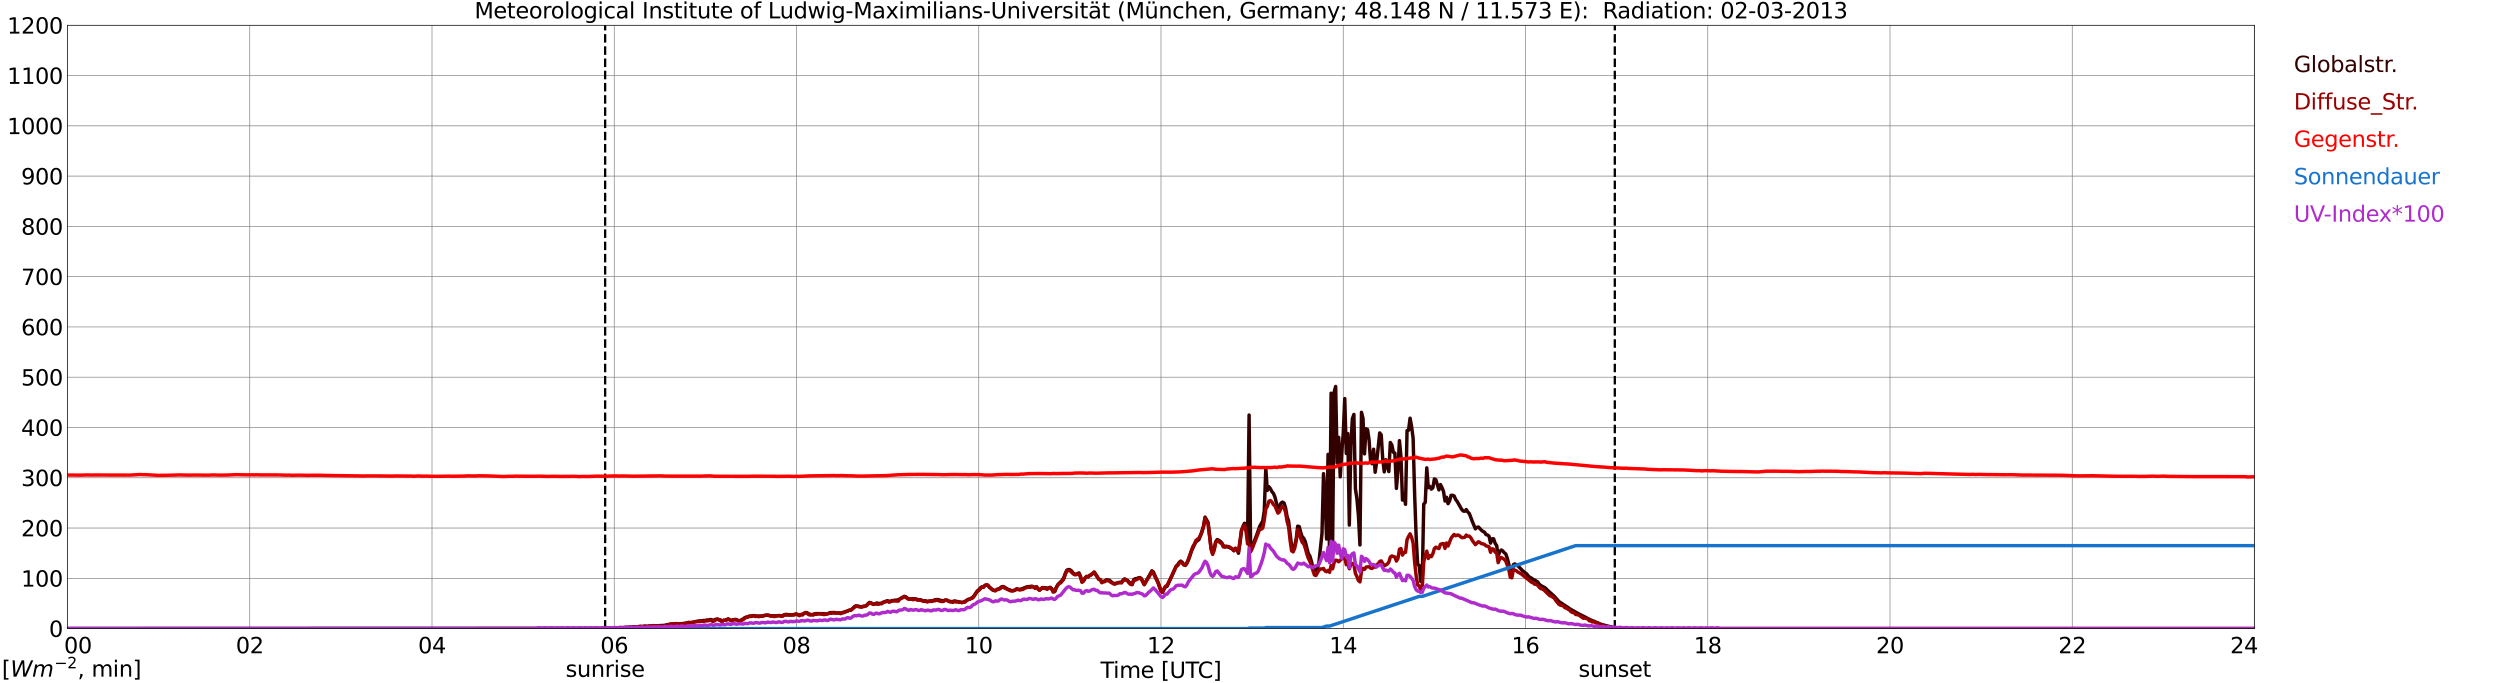 <?xml version="1.0" encoding="utf-8" standalone="no"?>
<!DOCTYPE svg PUBLIC "-//W3C//DTD SVG 1.1//EN"
  "http://www.w3.org/Graphics/SVG/1.1/DTD/svg11.dtd">
<svg xmlns:xlink="http://www.w3.org/1999/xlink" width="1085.4pt" height="296.64pt" viewBox="0 0 1085.4 296.64" xmlns="http://www.w3.org/2000/svg" version="1.1">
 <defs>
  <style type="text/css">*{stroke-linejoin: round; stroke-linecap: butt}</style>
 </defs>
 <g id="figure_1">
  <g id="patch_1">
   <path d="M 0 296.64 
L 1085.4 296.64 
L 1085.4 0 
L 0 0 
z
" style="fill: #ffffff"/>
  </g>
  <g id="axes_1">
   <g id="patch_2">
    <path d="M 29.306 272.909 
L 978.814 272.909 
L 978.814 10.976 
L 29.306 10.976 
z
" style="fill: #ffffff"/>
   </g>
   <g id="patch_3">
    <path d="M 978.814 272.909 
L 978.814 272.909 
L 978.814 10.976 
L 978.814 10.976 
z
" clip-path="url(#p7216176ea5)" style="fill: #d3d3d3; opacity: 0.25; stroke: #d3d3d3; stroke-linejoin: miter"/>
   </g>
   <g id="matplotlib.axis_1">
    <g id="xtick_1">
     <g id="line2d_1">
      <path d="M 29.306 272.909 
L 29.306 10.976 
" clip-path="url(#p7216176ea5)" style="fill: none; stroke: #808080; stroke-width: 0.3; stroke-linecap: square"/>
     </g>
     <g id="line2d_2"/>
     <g id="text_1">
      <!--    00 -->
      <g transform="translate(18.733 283.627) scale(0.095 -0.095)">
       <defs>
        <path id="DejaVuSans-20" transform="scale(0.016)"/>
        <path id="DejaVuSans-30" d="M 2034 4250 
Q 1547 4250 1301 3770 
Q 1056 3291 1056 2328 
Q 1056 1369 1301 889 
Q 1547 409 2034 409 
Q 2525 409 2770 889 
Q 3016 1369 3016 2328 
Q 3016 3291 2770 3770 
Q 2525 4250 2034 4250 
z
M 2034 4750 
Q 2819 4750 3233 4129 
Q 3647 3509 3647 2328 
Q 3647 1150 3233 529 
Q 2819 -91 2034 -91 
Q 1250 -91 836 529 
Q 422 1150 422 2328 
Q 422 3509 836 4129 
Q 1250 4750 2034 4750 
z
" transform="scale(0.016)"/>
       </defs>
       <use xlink:href="#DejaVuSans-20"/>
       <use xlink:href="#DejaVuSans-20" transform="translate(31.787 0)"/>
       <use xlink:href="#DejaVuSans-20" transform="translate(63.574 0)"/>
       <use xlink:href="#DejaVuSans-30" transform="translate(95.361 0)"/>
       <use xlink:href="#DejaVuSans-30" transform="translate(158.984 0)"/>
      </g>
     </g>
    </g>
    <g id="xtick_2">
     <g id="line2d_3">
      <path d="M 108.431 272.909 
L 108.431 10.976 
" clip-path="url(#p7216176ea5)" style="fill: none; stroke: #808080; stroke-width: 0.3; stroke-linecap: square"/>
     </g>
     <g id="line2d_4"/>
     <g id="text_2">
      <!-- 02 -->
      <g transform="translate(102.387 283.627) scale(0.095 -0.095)">
       <defs>
        <path id="DejaVuSans-32" d="M 1228 531 
L 3431 531 
L 3431 0 
L 469 0 
L 469 531 
Q 828 903 1448 1529 
Q 2069 2156 2228 2338 
Q 2531 2678 2651 2914 
Q 2772 3150 2772 3378 
Q 2772 3750 2511 3984 
Q 2250 4219 1831 4219 
Q 1534 4219 1204 4116 
Q 875 4013 500 3803 
L 500 4441 
Q 881 4594 1212 4672 
Q 1544 4750 1819 4750 
Q 2544 4750 2975 4387 
Q 3406 4025 3406 3419 
Q 3406 3131 3298 2873 
Q 3191 2616 2906 2266 
Q 2828 2175 2409 1742 
Q 1991 1309 1228 531 
z
" transform="scale(0.016)"/>
       </defs>
       <use xlink:href="#DejaVuSans-30"/>
       <use xlink:href="#DejaVuSans-32" transform="translate(63.623 0)"/>
      </g>
     </g>
    </g>
    <g id="xtick_3">
     <g id="line2d_5">
      <path d="M 187.557 272.909 
L 187.557 10.976 
" clip-path="url(#p7216176ea5)" style="fill: none; stroke: #808080; stroke-width: 0.3; stroke-linecap: square"/>
     </g>
     <g id="line2d_6"/>
     <g id="text_3">
      <!-- 04 -->
      <g transform="translate(181.513 283.627) scale(0.095 -0.095)">
       <defs>
        <path id="DejaVuSans-34" d="M 2419 4116 
L 825 1625 
L 2419 1625 
L 2419 4116 
z
M 2253 4666 
L 3047 4666 
L 3047 1625 
L 3713 1625 
L 3713 1100 
L 3047 1100 
L 3047 0 
L 2419 0 
L 2419 1100 
L 313 1100 
L 313 1709 
L 2253 4666 
z
" transform="scale(0.016)"/>
       </defs>
       <use xlink:href="#DejaVuSans-30"/>
       <use xlink:href="#DejaVuSans-34" transform="translate(63.623 0)"/>
      </g>
     </g>
    </g>
    <g id="xtick_4">
     <g id="line2d_7">
      <path d="M 266.683 272.909 
L 266.683 10.976 
" clip-path="url(#p7216176ea5)" style="fill: none; stroke: #808080; stroke-width: 0.3; stroke-linecap: square"/>
     </g>
     <g id="line2d_8"/>
     <g id="text_4">
      <!-- 06 -->
      <g transform="translate(260.638 283.627) scale(0.095 -0.095)">
       <defs>
        <path id="DejaVuSans-36" d="M 2113 2584 
Q 1688 2584 1439 2293 
Q 1191 2003 1191 1497 
Q 1191 994 1439 701 
Q 1688 409 2113 409 
Q 2538 409 2786 701 
Q 3034 994 3034 1497 
Q 3034 2003 2786 2293 
Q 2538 2584 2113 2584 
z
M 3366 4563 
L 3366 3988 
Q 3128 4100 2886 4159 
Q 2644 4219 2406 4219 
Q 1781 4219 1451 3797 
Q 1122 3375 1075 2522 
Q 1259 2794 1537 2939 
Q 1816 3084 2150 3084 
Q 2853 3084 3261 2657 
Q 3669 2231 3669 1497 
Q 3669 778 3244 343 
Q 2819 -91 2113 -91 
Q 1303 -91 875 529 
Q 447 1150 447 2328 
Q 447 3434 972 4092 
Q 1497 4750 2381 4750 
Q 2619 4750 2861 4703 
Q 3103 4656 3366 4563 
z
" transform="scale(0.016)"/>
       </defs>
       <use xlink:href="#DejaVuSans-30"/>
       <use xlink:href="#DejaVuSans-36" transform="translate(63.623 0)"/>
      </g>
     </g>
    </g>
    <g id="xtick_5">
     <g id="line2d_9">
      <path d="M 345.808 272.909 
L 345.808 10.976 
" clip-path="url(#p7216176ea5)" style="fill: none; stroke: #808080; stroke-width: 0.3; stroke-linecap: square"/>
     </g>
     <g id="line2d_10"/>
     <g id="text_5">
      <!-- 08 -->
      <g transform="translate(339.764 283.627) scale(0.095 -0.095)">
       <defs>
        <path id="DejaVuSans-38" d="M 2034 2216 
Q 1584 2216 1326 1975 
Q 1069 1734 1069 1313 
Q 1069 891 1326 650 
Q 1584 409 2034 409 
Q 2484 409 2743 651 
Q 3003 894 3003 1313 
Q 3003 1734 2745 1975 
Q 2488 2216 2034 2216 
z
M 1403 2484 
Q 997 2584 770 2862 
Q 544 3141 544 3541 
Q 544 4100 942 4425 
Q 1341 4750 2034 4750 
Q 2731 4750 3128 4425 
Q 3525 4100 3525 3541 
Q 3525 3141 3298 2862 
Q 3072 2584 2669 2484 
Q 3125 2378 3379 2068 
Q 3634 1759 3634 1313 
Q 3634 634 3220 271 
Q 2806 -91 2034 -91 
Q 1263 -91 848 271 
Q 434 634 434 1313 
Q 434 1759 690 2068 
Q 947 2378 1403 2484 
z
M 1172 3481 
Q 1172 3119 1398 2916 
Q 1625 2713 2034 2713 
Q 2441 2713 2670 2916 
Q 2900 3119 2900 3481 
Q 2900 3844 2670 4047 
Q 2441 4250 2034 4250 
Q 1625 4250 1398 4047 
Q 1172 3844 1172 3481 
z
" transform="scale(0.016)"/>
       </defs>
       <use xlink:href="#DejaVuSans-30"/>
       <use xlink:href="#DejaVuSans-38" transform="translate(63.623 0)"/>
      </g>
     </g>
    </g>
    <g id="xtick_6">
     <g id="line2d_11">
      <path d="M 424.934 272.909 
L 424.934 10.976 
" clip-path="url(#p7216176ea5)" style="fill: none; stroke: #808080; stroke-width: 0.3; stroke-linecap: square"/>
     </g>
     <g id="line2d_12"/>
     <g id="text_6">
      <!-- 10 -->
      <g transform="translate(418.89 283.627) scale(0.095 -0.095)">
       <defs>
        <path id="DejaVuSans-31" d="M 794 531 
L 1825 531 
L 1825 4091 
L 703 3866 
L 703 4441 
L 1819 4666 
L 2450 4666 
L 2450 531 
L 3481 531 
L 3481 0 
L 794 0 
L 794 531 
z
" transform="scale(0.016)"/>
       </defs>
       <use xlink:href="#DejaVuSans-31"/>
       <use xlink:href="#DejaVuSans-30" transform="translate(63.623 0)"/>
      </g>
     </g>
    </g>
    <g id="xtick_7">
     <g id="line2d_13">
      <path d="M 504.06 272.909 
L 504.06 10.976 
" clip-path="url(#p7216176ea5)" style="fill: none; stroke: #808080; stroke-width: 0.3; stroke-linecap: square"/>
     </g>
     <g id="line2d_14"/>
     <g id="text_7">
      <!-- 12 -->
      <g transform="translate(498.015 283.627) scale(0.095 -0.095)">
       <use xlink:href="#DejaVuSans-31"/>
       <use xlink:href="#DejaVuSans-32" transform="translate(63.623 0)"/>
      </g>
     </g>
    </g>
    <g id="xtick_8">
     <g id="line2d_15">
      <path d="M 583.185 272.909 
L 583.185 10.976 
" clip-path="url(#p7216176ea5)" style="fill: none; stroke: #808080; stroke-width: 0.3; stroke-linecap: square"/>
     </g>
     <g id="line2d_16"/>
     <g id="text_8">
      <!-- 14 -->
      <g transform="translate(577.141 283.627) scale(0.095 -0.095)">
       <use xlink:href="#DejaVuSans-31"/>
       <use xlink:href="#DejaVuSans-34" transform="translate(63.623 0)"/>
      </g>
     </g>
    </g>
    <g id="xtick_9">
     <g id="line2d_17">
      <path d="M 662.311 272.909 
L 662.311 10.976 
" clip-path="url(#p7216176ea5)" style="fill: none; stroke: #808080; stroke-width: 0.3; stroke-linecap: square"/>
     </g>
     <g id="line2d_18"/>
     <g id="text_9">
      <!-- 16 -->
      <g transform="translate(656.267 283.627) scale(0.095 -0.095)">
       <use xlink:href="#DejaVuSans-31"/>
       <use xlink:href="#DejaVuSans-36" transform="translate(63.623 0)"/>
      </g>
     </g>
    </g>
    <g id="xtick_10">
     <g id="line2d_19">
      <path d="M 741.437 272.909 
L 741.437 10.976 
" clip-path="url(#p7216176ea5)" style="fill: none; stroke: #808080; stroke-width: 0.3; stroke-linecap: square"/>
     </g>
     <g id="line2d_20"/>
     <g id="text_10">
      <!-- 18 -->
      <g transform="translate(735.392 283.627) scale(0.095 -0.095)">
       <use xlink:href="#DejaVuSans-31"/>
       <use xlink:href="#DejaVuSans-38" transform="translate(63.623 0)"/>
      </g>
     </g>
    </g>
    <g id="xtick_11">
     <g id="line2d_21">
      <path d="M 820.562 272.909 
L 820.562 10.976 
" clip-path="url(#p7216176ea5)" style="fill: none; stroke: #808080; stroke-width: 0.3; stroke-linecap: square"/>
     </g>
     <g id="line2d_22"/>
     <g id="text_11">
      <!-- 20 -->
      <g transform="translate(814.518 283.627) scale(0.095 -0.095)">
       <use xlink:href="#DejaVuSans-32"/>
       <use xlink:href="#DejaVuSans-30" transform="translate(63.623 0)"/>
      </g>
     </g>
    </g>
    <g id="xtick_12">
     <g id="line2d_23">
      <path d="M 899.688 272.909 
L 899.688 10.976 
" clip-path="url(#p7216176ea5)" style="fill: none; stroke: #808080; stroke-width: 0.3; stroke-linecap: square"/>
     </g>
     <g id="line2d_24"/>
     <g id="text_12">
      <!-- 22 -->
      <g transform="translate(893.644 283.627) scale(0.095 -0.095)">
       <use xlink:href="#DejaVuSans-32"/>
       <use xlink:href="#DejaVuSans-32" transform="translate(63.623 0)"/>
      </g>
     </g>
    </g>
    <g id="xtick_13">
     <g id="line2d_25">
      <path d="M 978.814 272.909 
L 978.814 10.976 
" clip-path="url(#p7216176ea5)" style="fill: none; stroke: #808080; stroke-width: 0.3; stroke-linecap: square"/>
     </g>
     <g id="line2d_26"/>
     <g id="text_13">
      <!-- 24    -->
      <g transform="translate(968.241 283.627) scale(0.095 -0.095)">
       <use xlink:href="#DejaVuSans-32"/>
       <use xlink:href="#DejaVuSans-34" transform="translate(63.623 0)"/>
       <use xlink:href="#DejaVuSans-20" transform="translate(127.246 0)"/>
       <use xlink:href="#DejaVuSans-20" transform="translate(159.033 0)"/>
       <use xlink:href="#DejaVuSans-20" transform="translate(190.82 0)"/>
      </g>
     </g>
    </g>
    <g id="text_14">
     <!-- Time [UTC] -->
     <g transform="translate(477.806 294.322) scale(0.095 -0.095)">
      <defs>
       <path id="DejaVuSans-54" d="M -19 4666 
L 3928 4666 
L 3928 4134 
L 2272 4134 
L 2272 0 
L 1638 0 
L 1638 4134 
L -19 4134 
L -19 4666 
z
" transform="scale(0.016)"/>
       <path id="DejaVuSans-69" d="M 603 3500 
L 1178 3500 
L 1178 0 
L 603 0 
L 603 3500 
z
M 603 4863 
L 1178 4863 
L 1178 4134 
L 603 4134 
L 603 4863 
z
" transform="scale(0.016)"/>
       <path id="DejaVuSans-6d" d="M 3328 2828 
Q 3544 3216 3844 3400 
Q 4144 3584 4550 3584 
Q 5097 3584 5394 3201 
Q 5691 2819 5691 2113 
L 5691 0 
L 5113 0 
L 5113 2094 
Q 5113 2597 4934 2840 
Q 4756 3084 4391 3084 
Q 3944 3084 3684 2787 
Q 3425 2491 3425 1978 
L 3425 0 
L 2847 0 
L 2847 2094 
Q 2847 2600 2669 2842 
Q 2491 3084 2119 3084 
Q 1678 3084 1418 2786 
Q 1159 2488 1159 1978 
L 1159 0 
L 581 0 
L 581 3500 
L 1159 3500 
L 1159 2956 
Q 1356 3278 1631 3431 
Q 1906 3584 2284 3584 
Q 2666 3584 2933 3390 
Q 3200 3197 3328 2828 
z
" transform="scale(0.016)"/>
       <path id="DejaVuSans-65" d="M 3597 1894 
L 3597 1613 
L 953 1613 
Q 991 1019 1311 708 
Q 1631 397 2203 397 
Q 2534 397 2845 478 
Q 3156 559 3463 722 
L 3463 178 
Q 3153 47 2828 -22 
Q 2503 -91 2169 -91 
Q 1331 -91 842 396 
Q 353 884 353 1716 
Q 353 2575 817 3079 
Q 1281 3584 2069 3584 
Q 2775 3584 3186 3129 
Q 3597 2675 3597 1894 
z
M 3022 2063 
Q 3016 2534 2758 2815 
Q 2500 3097 2075 3097 
Q 1594 3097 1305 2825 
Q 1016 2553 972 2059 
L 3022 2063 
z
" transform="scale(0.016)"/>
       <path id="DejaVuSans-5b" d="M 550 4863 
L 1875 4863 
L 1875 4416 
L 1125 4416 
L 1125 -397 
L 1875 -397 
L 1875 -844 
L 550 -844 
L 550 4863 
z
" transform="scale(0.016)"/>
       <path id="DejaVuSans-55" d="M 556 4666 
L 1191 4666 
L 1191 1831 
Q 1191 1081 1462 751 
Q 1734 422 2344 422 
Q 2950 422 3222 751 
Q 3494 1081 3494 1831 
L 3494 4666 
L 4128 4666 
L 4128 1753 
Q 4128 841 3676 375 
Q 3225 -91 2344 -91 
Q 1459 -91 1007 375 
Q 556 841 556 1753 
L 556 4666 
z
" transform="scale(0.016)"/>
       <path id="DejaVuSans-43" d="M 4122 4306 
L 4122 3641 
Q 3803 3938 3442 4084 
Q 3081 4231 2675 4231 
Q 1875 4231 1450 3742 
Q 1025 3253 1025 2328 
Q 1025 1406 1450 917 
Q 1875 428 2675 428 
Q 3081 428 3442 575 
Q 3803 722 4122 1019 
L 4122 359 
Q 3791 134 3420 21 
Q 3050 -91 2638 -91 
Q 1578 -91 968 557 
Q 359 1206 359 2328 
Q 359 3453 968 4101 
Q 1578 4750 2638 4750 
Q 3056 4750 3426 4639 
Q 3797 4528 4122 4306 
z
" transform="scale(0.016)"/>
       <path id="DejaVuSans-5d" d="M 1947 4863 
L 1947 -844 
L 622 -844 
L 622 -397 
L 1369 -397 
L 1369 4416 
L 622 4416 
L 622 4863 
L 1947 4863 
z
" transform="scale(0.016)"/>
      </defs>
      <use xlink:href="#DejaVuSans-54"/>
      <use xlink:href="#DejaVuSans-69" transform="translate(57.959 0)"/>
      <use xlink:href="#DejaVuSans-6d" transform="translate(85.742 0)"/>
      <use xlink:href="#DejaVuSans-65" transform="translate(183.154 0)"/>
      <use xlink:href="#DejaVuSans-20" transform="translate(244.678 0)"/>
      <use xlink:href="#DejaVuSans-5b" transform="translate(276.465 0)"/>
      <use xlink:href="#DejaVuSans-55" transform="translate(315.479 0)"/>
      <use xlink:href="#DejaVuSans-54" transform="translate(388.672 0)"/>
      <use xlink:href="#DejaVuSans-43" transform="translate(443.881 0)"/>
      <use xlink:href="#DejaVuSans-5d" transform="translate(513.705 0)"/>
     </g>
    </g>
   </g>
   <g id="matplotlib.axis_2">
    <g id="ytick_1">
     <g id="line2d_27">
      <path d="M 29.306 272.909 
L 978.814 272.909 
" clip-path="url(#p7216176ea5)" style="fill: none; stroke: #808080; stroke-width: 0.3; stroke-linecap: square"/>
     </g>
     <g id="line2d_28"/>
     <g id="text_15">
      <!-- 0 -->
      <g transform="translate(21.261 276.518) scale(0.095 -0.095)">
       <use xlink:href="#DejaVuSans-30"/>
      </g>
     </g>
    </g>
    <g id="ytick_2">
     <g id="line2d_29">
      <path d="M 29.306 251.081 
L 978.814 251.081 
" clip-path="url(#p7216176ea5)" style="fill: none; stroke: #808080; stroke-width: 0.3; stroke-linecap: square"/>
     </g>
     <g id="line2d_30"/>
     <g id="text_16">
      <!-- 100 -->
      <g transform="translate(9.173 254.69) scale(0.095 -0.095)">
       <use xlink:href="#DejaVuSans-31"/>
       <use xlink:href="#DejaVuSans-30" transform="translate(63.623 0)"/>
       <use xlink:href="#DejaVuSans-30" transform="translate(127.246 0)"/>
      </g>
     </g>
    </g>
    <g id="ytick_3">
     <g id="line2d_31">
      <path d="M 29.306 229.253 
L 978.814 229.253 
" clip-path="url(#p7216176ea5)" style="fill: none; stroke: #808080; stroke-width: 0.3; stroke-linecap: square"/>
     </g>
     <g id="line2d_32"/>
     <g id="text_17">
      <!-- 200 -->
      <g transform="translate(9.173 232.863) scale(0.095 -0.095)">
       <use xlink:href="#DejaVuSans-32"/>
       <use xlink:href="#DejaVuSans-30" transform="translate(63.623 0)"/>
       <use xlink:href="#DejaVuSans-30" transform="translate(127.246 0)"/>
      </g>
     </g>
    </g>
    <g id="ytick_4">
     <g id="line2d_33">
      <path d="M 29.306 207.426 
L 978.814 207.426 
" clip-path="url(#p7216176ea5)" style="fill: none; stroke: #808080; stroke-width: 0.3; stroke-linecap: square"/>
     </g>
     <g id="line2d_34"/>
     <g id="text_18">
      <!-- 300 -->
      <g transform="translate(9.173 211.035) scale(0.095 -0.095)">
       <defs>
        <path id="DejaVuSans-33" d="M 2597 2516 
Q 3050 2419 3304 2112 
Q 3559 1806 3559 1356 
Q 3559 666 3084 287 
Q 2609 -91 1734 -91 
Q 1441 -91 1130 -33 
Q 819 25 488 141 
L 488 750 
Q 750 597 1062 519 
Q 1375 441 1716 441 
Q 2309 441 2620 675 
Q 2931 909 2931 1356 
Q 2931 1769 2642 2001 
Q 2353 2234 1838 2234 
L 1294 2234 
L 1294 2753 
L 1863 2753 
Q 2328 2753 2575 2939 
Q 2822 3125 2822 3475 
Q 2822 3834 2567 4026 
Q 2313 4219 1838 4219 
Q 1578 4219 1281 4162 
Q 984 4106 628 3988 
L 628 4550 
Q 988 4650 1302 4700 
Q 1616 4750 1894 4750 
Q 2613 4750 3031 4423 
Q 3450 4097 3450 3541 
Q 3450 3153 3228 2886 
Q 3006 2619 2597 2516 
z
" transform="scale(0.016)"/>
       </defs>
       <use xlink:href="#DejaVuSans-33"/>
       <use xlink:href="#DejaVuSans-30" transform="translate(63.623 0)"/>
       <use xlink:href="#DejaVuSans-30" transform="translate(127.246 0)"/>
      </g>
     </g>
    </g>
    <g id="ytick_5">
     <g id="line2d_35">
      <path d="M 29.306 185.598 
L 978.814 185.598 
" clip-path="url(#p7216176ea5)" style="fill: none; stroke: #808080; stroke-width: 0.3; stroke-linecap: square"/>
     </g>
     <g id="line2d_36"/>
     <g id="text_19">
      <!-- 400 -->
      <g transform="translate(9.173 189.207) scale(0.095 -0.095)">
       <use xlink:href="#DejaVuSans-34"/>
       <use xlink:href="#DejaVuSans-30" transform="translate(63.623 0)"/>
       <use xlink:href="#DejaVuSans-30" transform="translate(127.246 0)"/>
      </g>
     </g>
    </g>
    <g id="ytick_6">
     <g id="line2d_37">
      <path d="M 29.306 163.77 
L 978.814 163.77 
" clip-path="url(#p7216176ea5)" style="fill: none; stroke: #808080; stroke-width: 0.3; stroke-linecap: square"/>
     </g>
     <g id="line2d_38"/>
     <g id="text_20">
      <!-- 500 -->
      <g transform="translate(9.173 167.379) scale(0.095 -0.095)">
       <defs>
        <path id="DejaVuSans-35" d="M 691 4666 
L 3169 4666 
L 3169 4134 
L 1269 4134 
L 1269 2991 
Q 1406 3038 1543 3061 
Q 1681 3084 1819 3084 
Q 2600 3084 3056 2656 
Q 3513 2228 3513 1497 
Q 3513 744 3044 326 
Q 2575 -91 1722 -91 
Q 1428 -91 1123 -41 
Q 819 9 494 109 
L 494 744 
Q 775 591 1075 516 
Q 1375 441 1709 441 
Q 2250 441 2565 725 
Q 2881 1009 2881 1497 
Q 2881 1984 2565 2268 
Q 2250 2553 1709 2553 
Q 1456 2553 1204 2497 
Q 953 2441 691 2322 
L 691 4666 
z
" transform="scale(0.016)"/>
       </defs>
       <use xlink:href="#DejaVuSans-35"/>
       <use xlink:href="#DejaVuSans-30" transform="translate(63.623 0)"/>
       <use xlink:href="#DejaVuSans-30" transform="translate(127.246 0)"/>
      </g>
     </g>
    </g>
    <g id="ytick_7">
     <g id="line2d_39">
      <path d="M 29.306 141.942 
L 978.814 141.942 
" clip-path="url(#p7216176ea5)" style="fill: none; stroke: #808080; stroke-width: 0.3; stroke-linecap: square"/>
     </g>
     <g id="line2d_40"/>
     <g id="text_21">
      <!-- 600 -->
      <g transform="translate(9.173 145.551) scale(0.095 -0.095)">
       <use xlink:href="#DejaVuSans-36"/>
       <use xlink:href="#DejaVuSans-30" transform="translate(63.623 0)"/>
       <use xlink:href="#DejaVuSans-30" transform="translate(127.246 0)"/>
      </g>
     </g>
    </g>
    <g id="ytick_8">
     <g id="line2d_41">
      <path d="M 29.306 120.114 
L 978.814 120.114 
" clip-path="url(#p7216176ea5)" style="fill: none; stroke: #808080; stroke-width: 0.3; stroke-linecap: square"/>
     </g>
     <g id="line2d_42"/>
     <g id="text_22">
      <!-- 700 -->
      <g transform="translate(9.173 123.724) scale(0.095 -0.095)">
       <defs>
        <path id="DejaVuSans-37" d="M 525 4666 
L 3525 4666 
L 3525 4397 
L 1831 0 
L 1172 0 
L 2766 4134 
L 525 4134 
L 525 4666 
z
" transform="scale(0.016)"/>
       </defs>
       <use xlink:href="#DejaVuSans-37"/>
       <use xlink:href="#DejaVuSans-30" transform="translate(63.623 0)"/>
       <use xlink:href="#DejaVuSans-30" transform="translate(127.246 0)"/>
      </g>
     </g>
    </g>
    <g id="ytick_9">
     <g id="line2d_43">
      <path d="M 29.306 98.287 
L 978.814 98.287 
" clip-path="url(#p7216176ea5)" style="fill: none; stroke: #808080; stroke-width: 0.3; stroke-linecap: square"/>
     </g>
     <g id="line2d_44"/>
     <g id="text_23">
      <!-- 800 -->
      <g transform="translate(9.173 101.896) scale(0.095 -0.095)">
       <use xlink:href="#DejaVuSans-38"/>
       <use xlink:href="#DejaVuSans-30" transform="translate(63.623 0)"/>
       <use xlink:href="#DejaVuSans-30" transform="translate(127.246 0)"/>
      </g>
     </g>
    </g>
    <g id="ytick_10">
     <g id="line2d_45">
      <path d="M 29.306 76.459 
L 978.814 76.459 
" clip-path="url(#p7216176ea5)" style="fill: none; stroke: #808080; stroke-width: 0.3; stroke-linecap: square"/>
     </g>
     <g id="line2d_46"/>
     <g id="text_24">
      <!-- 900 -->
      <g transform="translate(9.173 80.068) scale(0.095 -0.095)">
       <defs>
        <path id="DejaVuSans-39" d="M 703 97 
L 703 672 
Q 941 559 1184 500 
Q 1428 441 1663 441 
Q 2288 441 2617 861 
Q 2947 1281 2994 2138 
Q 2813 1869 2534 1725 
Q 2256 1581 1919 1581 
Q 1219 1581 811 2004 
Q 403 2428 403 3163 
Q 403 3881 828 4315 
Q 1253 4750 1959 4750 
Q 2769 4750 3195 4129 
Q 3622 3509 3622 2328 
Q 3622 1225 3098 567 
Q 2575 -91 1691 -91 
Q 1453 -91 1209 -44 
Q 966 3 703 97 
z
M 1959 2075 
Q 2384 2075 2632 2365 
Q 2881 2656 2881 3163 
Q 2881 3666 2632 3958 
Q 2384 4250 1959 4250 
Q 1534 4250 1286 3958 
Q 1038 3666 1038 3163 
Q 1038 2656 1286 2365 
Q 1534 2075 1959 2075 
z
" transform="scale(0.016)"/>
       </defs>
       <use xlink:href="#DejaVuSans-39"/>
       <use xlink:href="#DejaVuSans-30" transform="translate(63.623 0)"/>
       <use xlink:href="#DejaVuSans-30" transform="translate(127.246 0)"/>
      </g>
     </g>
    </g>
    <g id="ytick_11">
     <g id="line2d_47">
      <path d="M 29.306 54.631 
L 978.814 54.631 
" clip-path="url(#p7216176ea5)" style="fill: none; stroke: #808080; stroke-width: 0.3; stroke-linecap: square"/>
     </g>
     <g id="line2d_48"/>
     <g id="text_25">
      <!-- 1000 -->
      <g transform="translate(3.128 58.24) scale(0.095 -0.095)">
       <use xlink:href="#DejaVuSans-31"/>
       <use xlink:href="#DejaVuSans-30" transform="translate(63.623 0)"/>
       <use xlink:href="#DejaVuSans-30" transform="translate(127.246 0)"/>
       <use xlink:href="#DejaVuSans-30" transform="translate(190.869 0)"/>
      </g>
     </g>
    </g>
    <g id="ytick_12">
     <g id="line2d_49">
      <path d="M 29.306 32.803 
L 978.814 32.803 
" clip-path="url(#p7216176ea5)" style="fill: none; stroke: #808080; stroke-width: 0.3; stroke-linecap: square"/>
     </g>
     <g id="line2d_50"/>
     <g id="text_26">
      <!-- 1100 -->
      <g transform="translate(3.128 36.413) scale(0.095 -0.095)">
       <use xlink:href="#DejaVuSans-31"/>
       <use xlink:href="#DejaVuSans-31" transform="translate(63.623 0)"/>
       <use xlink:href="#DejaVuSans-30" transform="translate(127.246 0)"/>
       <use xlink:href="#DejaVuSans-30" transform="translate(190.869 0)"/>
      </g>
     </g>
    </g>
    <g id="ytick_13">
     <g id="line2d_51">
      <path d="M 29.306 10.976 
L 978.814 10.976 
" clip-path="url(#p7216176ea5)" style="fill: none; stroke: #808080; stroke-width: 0.3; stroke-linecap: square"/>
     </g>
     <g id="line2d_52"/>
     <g id="text_27">
      <!-- 1200 -->
      <g transform="translate(3.128 14.585) scale(0.095 -0.095)">
       <use xlink:href="#DejaVuSans-31"/>
       <use xlink:href="#DejaVuSans-32" transform="translate(63.623 0)"/>
       <use xlink:href="#DejaVuSans-30" transform="translate(127.246 0)"/>
       <use xlink:href="#DejaVuSans-30" transform="translate(190.869 0)"/>
      </g>
     </g>
    </g>
   </g>
   <g id="line2d_53">
    <path d="M 262.726 272.909 
L 262.726 10.976 
" clip-path="url(#p7216176ea5)" style="fill: none; stroke-dasharray: 3.7,1.6; stroke-dashoffset: 0; stroke: #000000"/>
   </g>
   <g id="line2d_54">
    <path d="M 701.083 272.909 
L 701.083 10.976 
" clip-path="url(#p7216176ea5)" style="fill: none; stroke-dasharray: 3.7,1.6; stroke-dashoffset: 0; stroke: #000000"/>
   </g>
   <g id="line2d_55">
    <path d="M 29.306 272.909 
L 259.43 272.817 
L 261.408 272.787 
L 262.726 272.817 
L 264.045 272.638 
L 264.705 272.728 
L 276.573 272.136 
L 277.233 272.047 
L 277.892 272.136 
L 279.211 271.929 
L 279.87 271.988 
L 281.189 271.87 
L 288.442 271.514 
L 289.761 271.189 
L 290.42 271.189 
L 291.739 270.833 
L 292.399 270.892 
L 293.717 270.833 
L 296.355 270.774 
L 300.971 270.093 
L 302.289 269.796 
L 303.608 269.589 
L 304.927 269.499 
L 305.586 269.381 
L 306.246 269.381 
L 306.905 269.174 
L 307.564 269.174 
L 308.224 268.997 
L 308.883 268.997 
L 309.543 269.678 
L 310.202 269.056 
L 310.861 268.849 
L 311.521 268.877 
L 312.839 269.144 
L 313.499 269.707 
L 314.158 269.322 
L 314.818 269.292 
L 316.136 268.729 
L 317.455 269.471 
L 318.114 269.115 
L 319.433 268.908 
L 320.752 269.499 
L 321.411 269.41 
L 322.73 268.67 
L 323.39 268.137 
L 325.368 267.546 
L 327.346 267.279 
L 328.665 267.515 
L 329.983 267.456 
L 330.643 267.487 
L 332.621 267.131 
L 333.28 267.131 
L 334.599 267.308 
L 336.577 267.397 
L 337.896 267.249 
L 339.215 267.367 
L 339.874 267.249 
L 340.533 266.893 
L 341.193 266.745 
L 343.171 266.924 
L 343.83 267.041 
L 344.49 266.893 
L 345.149 266.627 
L 345.808 266.627 
L 346.468 266.893 
L 347.127 266.952 
L 348.446 266.657 
L 349.765 265.946 
L 350.424 266.035 
L 351.083 266.478 
L 351.743 266.745 
L 352.402 266.865 
L 353.721 266.537 
L 354.38 266.389 
L 357.677 266.45 
L 358.337 266.568 
L 358.996 266.537 
L 359.655 266.36 
L 360.315 266.005 
L 362.293 265.915 
L 362.952 266.153 
L 363.612 266.184 
L 364.271 266.064 
L 364.93 266.153 
L 366.249 265.828 
L 368.887 264.939 
L 369.546 264.878 
L 370.865 263.488 
L 371.524 263.043 
L 372.184 263.073 
L 374.162 263.516 
L 376.14 262.984 
L 376.799 262.154 
L 377.459 261.563 
L 378.118 261.711 
L 378.777 262.213 
L 379.437 262.362 
L 380.756 261.77 
L 381.415 262.095 
L 382.074 261.947 
L 382.734 261.947 
L 384.712 260.969 
L 385.371 260.792 
L 386.031 261.117 
L 386.69 261 
L 387.349 260.762 
L 389.987 260.436 
L 392.624 258.898 
L 393.284 259.133 
L 393.943 259.666 
L 394.603 260.022 
L 395.262 260.111 
L 395.921 259.963 
L 397.24 259.963 
L 397.899 260.111 
L 398.559 260.377 
L 399.218 260.467 
L 399.878 260.408 
L 400.537 260.851 
L 401.856 260.823 
L 402.515 261.117 
L 403.175 260.941 
L 403.834 261 
L 404.493 260.823 
L 405.153 260.792 
L 405.812 260.408 
L 407.131 260.288 
L 409.109 260.823 
L 409.768 260.762 
L 410.428 260.526 
L 411.087 260.526 
L 412.406 261.148 
L 413.725 261.176 
L 414.384 260.882 
L 417.681 261.591 
L 418.34 261.445 
L 420.318 260.288 
L 420.978 260.201 
L 422.297 259.341 
L 422.956 258.57 
L 424.275 256.675 
L 424.934 256.084 
L 425.593 255.313 
L 426.253 254.809 
L 426.912 254.958 
L 427.572 254.159 
L 428.231 253.892 
L 428.89 254.187 
L 430.869 256.053 
L 431.528 256.409 
L 432.187 256.32 
L 434.165 255.342 
L 434.825 254.781 
L 435.484 254.632 
L 436.144 254.927 
L 437.462 255.787 
L 439.44 256.499 
L 440.1 256.468 
L 441.419 255.728 
L 442.737 255.905 
L 443.397 255.669 
L 444.056 255.58 
L 444.716 255.165 
L 446.034 254.75 
L 448.012 254.543 
L 448.672 254.75 
L 449.331 255.165 
L 449.991 254.781 
L 451.309 256.23 
L 452.628 255.224 
L 453.947 255.196 
L 454.606 255.403 
L 455.925 254.988 
L 456.584 255.49 
L 457.244 256.617 
L 457.903 256.824 
L 458.563 255.165 
L 459.222 253.892 
L 461.2 251.906 
L 461.859 250.81 
L 462.519 248.946 
L 463.178 247.554 
L 463.838 247.257 
L 464.497 247.346 
L 465.156 247.82 
L 465.816 248.68 
L 466.475 249.182 
L 467.134 249.361 
L 468.453 248.739 
L 469.113 250.249 
L 469.772 252.677 
L 470.431 252.292 
L 471.091 251.079 
L 471.75 250.308 
L 472.409 250.396 
L 473.069 249.776 
L 473.728 249.627 
L 475.047 248.383 
L 476.366 250.308 
L 477.025 251.432 
L 477.685 251.611 
L 478.344 252.5 
L 479.003 252.441 
L 479.663 252.262 
L 480.322 251.729 
L 481.641 251.878 
L 482.96 253.032 
L 483.619 253.358 
L 484.278 253.358 
L 485.597 252.943 
L 486.256 252.797 
L 486.916 252.797 
L 487.575 251.878 
L 488.235 251.345 
L 489.553 252.026 
L 490.872 253.417 
L 491.532 253.713 
L 492.191 251.67 
L 492.85 251.256 
L 493.51 251.225 
L 494.169 250.9 
L 494.828 250.751 
L 495.488 251.166 
L 496.807 253.713 
L 500.103 247.82 
L 500.763 248.324 
L 501.422 249.922 
L 502.741 252.677 
L 504.06 256.438 
L 504.719 257.149 
L 505.379 255.787 
L 506.038 254.72 
L 506.697 254.543 
L 508.675 250.308 
L 510.654 245.805 
L 511.313 245.183 
L 511.972 244.149 
L 512.632 243.614 
L 513.291 244.118 
L 513.95 245.096 
L 514.61 245.48 
L 515.269 244.651 
L 515.929 243.199 
L 516.588 241.453 
L 517.247 239.32 
L 518.566 236.476 
L 519.226 235.232 
L 520.544 234.226 
L 521.204 232.626 
L 522.522 228.422 
L 523.182 224.512 
L 524.501 226.822 
L 525.819 238.166 
L 526.479 240.119 
L 527.138 238.373 
L 527.797 235.204 
L 528.457 234.256 
L 529.116 234.551 
L 529.776 235.025 
L 530.435 235.706 
L 531.094 236.804 
L 531.754 237.336 
L 533.073 237.423 
L 534.391 238.017 
L 535.051 238.46 
L 535.71 239.113 
L 536.369 238.373 
L 537.029 238.639 
L 537.688 240.178 
L 538.348 235.854 
L 539.007 230.406 
L 539.666 228.481 
L 540.326 227.177 
L 540.985 229.131 
L 541.644 233.959 
L 542.304 180.204 
L 542.963 237.454 
L 543.623 237.423 
L 545.601 232.272 
L 546.919 228.509 
L 548.238 226.169 
L 548.898 221.758 
L 549.557 203.187 
L 550.216 212.902 
L 550.876 211.302 
L 551.535 212.132 
L 552.195 213.435 
L 552.854 214.175 
L 553.513 215.744 
L 554.173 218.381 
L 554.832 220.513 
L 555.491 219.981 
L 556.151 218.44 
L 556.81 217.997 
L 557.47 218.381 
L 558.129 220.455 
L 558.788 224.215 
L 559.448 226.23 
L 560.766 237.157 
L 561.426 238.58 
L 562.085 236.891 
L 562.745 234.136 
L 563.404 228.45 
L 564.063 228.598 
L 564.723 231.176 
L 565.382 233.13 
L 566.042 233.693 
L 566.701 235.204 
L 568.02 240.385 
L 568.679 241.335 
L 569.338 243.614 
L 569.998 246.368 
L 570.657 247.643 
L 571.317 247.672 
L 571.976 246.724 
L 572.635 244.149 
L 573.954 231.589 
L 574.613 205.644 
L 575.273 214.827 
L 575.932 234.018 
L 576.592 197.265 
L 577.251 242.431 
L 577.91 170.727 
L 578.57 236.269 
L 579.229 170.222 
L 579.889 167.795 
L 580.548 200.995 
L 581.207 189.889 
L 581.867 207.009 
L 582.526 196.523 
L 583.185 188.141 
L 583.845 173.038 
L 584.504 196.878 
L 585.164 188.261 
L 585.823 227.976 
L 586.482 193.65 
L 587.142 181.774 
L 587.801 179.938 
L 588.46 212.191 
L 589.12 216.545 
L 589.779 223.919 
L 590.439 236.596 
L 591.098 179.019 
L 591.757 181.625 
L 592.417 197.057 
L 593.076 186.157 
L 593.736 186.512 
L 594.395 191.074 
L 595.054 200.462 
L 595.714 201.32 
L 596.373 195.043 
L 597.032 205.024 
L 597.692 200.552 
L 599.011 187.964 
L 599.67 188.793 
L 600.329 199.395 
L 600.989 204.876 
L 601.648 199.602 
L 602.967 204.728 
L 603.626 192.111 
L 604.286 193.207 
L 604.945 196.346 
L 605.604 196.76 
L 606.264 212.042 
L 606.923 204.341 
L 607.582 191.31 
L 608.242 198.33 
L 608.901 217.106 
L 609.561 214.679 
L 610.22 218.944 
L 610.879 186.986 
L 611.539 186.779 
L 612.198 181.566 
L 612.858 185.15 
L 613.517 190.273 
L 614.176 214.648 
L 614.836 233.13 
L 615.495 245.065 
L 616.154 245.452 
L 616.814 252.441 
L 617.473 252.085 
L 618.133 218.885 
L 618.792 218.143 
L 619.451 203.128 
L 620.111 211.717 
L 620.77 211.154 
L 621.429 212.37 
L 622.089 211.776 
L 622.748 207.925 
L 623.408 208.312 
L 624.726 212.695 
L 625.386 210.383 
L 626.045 211.686 
L 626.705 213.345 
L 627.364 217.521 
L 628.023 215.893 
L 628.683 218.678 
L 629.342 217.521 
L 630.001 215.035 
L 630.661 215.063 
L 631.32 215.301 
L 631.98 216.84 
L 632.639 217.7 
L 634.617 221.164 
L 635.276 221.875 
L 635.936 221.965 
L 636.595 221.253 
L 637.255 222.29 
L 637.914 222.941 
L 639.233 226.407 
L 640.552 229.605 
L 641.211 228.983 
L 641.87 228.806 
L 643.189 230.227 
L 643.848 230.731 
L 644.508 231.056 
L 645.167 232.093 
L 645.827 232.272 
L 646.486 232.805 
L 647.145 235.795 
L 647.805 233.929 
L 648.464 233.929 
L 649.123 235.885 
L 649.783 236.862 
L 650.442 241.304 
L 651.102 239.556 
L 651.761 238.788 
L 652.42 239.172 
L 653.08 239.971 
L 653.739 240.505 
L 654.399 242.37 
L 655.058 244.947 
L 655.717 249.093 
L 656.377 249.064 
L 657.036 245.183 
L 657.695 244.83 
L 658.355 245.332 
L 659.014 245.659 
L 660.992 247.73 
L 662.97 249.33 
L 663.63 250.249 
L 664.949 251.048 
L 665.608 251.553 
L 666.267 251.819 
L 667.586 252.677 
L 668.246 253.596 
L 668.905 254.187 
L 670.883 255.255 
L 672.202 256.558 
L 674.839 258.926 
L 676.817 261.176 
L 680.774 263.754 
L 681.433 264.258 
L 684.071 265.769 
L 686.049 266.834 
L 688.027 267.812 
L 690.664 269.202 
L 691.983 269.707 
L 695.28 271.128 
L 699.896 272.285 
L 705.171 272.876 
L 707.808 272.909 
L 978.154 272.909 
L 978.154 272.909 
" clip-path="url(#p7216176ea5)" style="fill: none; stroke: #330000; stroke-width: 1.5; stroke-linecap: square"/>
   </g>
   <g id="line2d_56">
    <path d="M 29.306 272.909 
L 257.451 272.909 
L 258.111 272.773 
L 258.77 272.909 
L 260.748 272.909 
L 261.408 272.647 
L 262.067 272.773 
L 264.705 272.73 
L 265.364 272.909 
L 266.023 272.898 
L 266.683 272.562 
L 267.342 272.479 
L 268.002 272.688 
L 268.661 272.773 
L 269.32 272.437 
L 269.98 272.73 
L 271.298 272.562 
L 271.958 272.352 
L 272.617 272.52 
L 273.277 272.269 
L 273.936 272.437 
L 275.255 272.101 
L 276.573 272.479 
L 277.892 271.85 
L 279.211 272.143 
L 279.87 271.765 
L 281.189 272.101 
L 281.849 271.724 
L 282.508 271.933 
L 283.167 271.682 
L 283.827 271.597 
L 284.486 271.85 
L 285.145 271.682 
L 287.124 271.892 
L 287.783 271.892 
L 289.102 271.638 
L 290.42 271.051 
L 291.08 270.968 
L 291.739 271.051 
L 292.399 270.842 
L 293.717 270.715 
L 295.036 270.883 
L 295.696 270.968 
L 296.355 270.715 
L 297.014 270.968 
L 297.674 270.506 
L 298.333 270.506 
L 298.992 270.169 
L 299.652 270.423 
L 300.311 270.337 
L 300.971 270.379 
L 301.63 269.96 
L 302.949 269.877 
L 303.608 269.75 
L 305.586 269.792 
L 306.246 269.541 
L 306.905 269.582 
L 308.224 269.331 
L 308.883 269.373 
L 309.543 269.877 
L 311.521 268.742 
L 313.499 269.96 
L 314.158 269.331 
L 315.477 269.246 
L 316.136 268.7 
L 317.455 269.456 
L 318.774 269.037 
L 320.093 269.288 
L 320.752 269.75 
L 321.411 269.414 
L 322.071 269.373 
L 324.049 267.987 
L 324.708 267.987 
L 325.368 267.485 
L 326.027 267.694 
L 327.346 267.273 
L 328.005 267.694 
L 328.665 267.485 
L 329.324 267.777 
L 329.983 267.568 
L 331.302 267.485 
L 331.961 267.148 
L 333.28 266.98 
L 333.94 267.19 
L 334.599 267.526 
L 335.258 267.441 
L 335.918 267.65 
L 336.577 267.65 
L 337.236 267.358 
L 337.896 267.399 
L 338.555 267.231 
L 339.215 267.609 
L 339.874 267.526 
L 340.533 266.895 
L 341.193 267.105 
L 341.852 266.98 
L 342.512 267.105 
L 343.83 266.939 
L 344.49 266.98 
L 345.149 266.895 
L 345.808 266.559 
L 347.127 267.317 
L 347.787 266.812 
L 348.446 267.022 
L 349.105 266.267 
L 349.765 265.972 
L 350.424 266.308 
L 351.083 266.854 
L 351.743 267.022 
L 352.402 266.854 
L 353.062 267.063 
L 353.721 266.603 
L 354.38 266.771 
L 355.04 266.559 
L 355.699 266.476 
L 356.359 266.603 
L 357.018 266.603 
L 357.677 266.854 
L 359.655 266.393 
L 360.315 266.181 
L 360.974 266.308 
L 361.634 266.057 
L 362.293 266.181 
L 364.271 266.099 
L 364.93 266.435 
L 365.59 266.14 
L 366.249 266.013 
L 368.887 264.839 
L 369.546 264.712 
L 370.865 263.748 
L 371.524 263.161 
L 373.502 263.538 
L 374.162 263.497 
L 374.821 263.161 
L 375.481 263.285 
L 376.799 262.447 
L 377.459 261.648 
L 378.777 262.111 
L 379.437 262.405 
L 380.096 262.194 
L 381.415 262.362 
L 382.074 262.028 
L 382.734 262.152 
L 383.393 261.438 
L 384.053 261.27 
L 384.712 261.229 
L 385.371 261.061 
L 386.031 261.482 
L 387.349 260.893 
L 389.987 260.978 
L 390.646 260.179 
L 391.306 259.677 
L 391.965 259.509 
L 392.624 259.131 
L 393.284 259.299 
L 393.943 259.928 
L 394.603 260.223 
L 395.262 260.054 
L 396.581 260.391 
L 397.24 259.969 
L 397.899 260.391 
L 398.559 260.6 
L 399.218 260.432 
L 401.196 261.102 
L 401.856 260.978 
L 402.515 261.355 
L 403.175 261.187 
L 403.834 260.893 
L 404.493 261.146 
L 405.153 260.768 
L 405.812 260.893 
L 406.471 260.556 
L 407.131 260.642 
L 407.79 260.936 
L 409.109 261.187 
L 409.768 261.061 
L 410.428 260.515 
L 411.087 260.683 
L 412.406 261.314 
L 413.065 261.27 
L 413.725 261.523 
L 414.384 261.102 
L 415.043 261.397 
L 415.703 261.229 
L 416.362 261.523 
L 417.022 261.482 
L 417.681 261.606 
L 418.34 261.438 
L 419 261.397 
L 419.659 260.725 
L 420.318 260.223 
L 420.978 260.096 
L 421.637 259.801 
L 422.297 259.633 
L 422.956 258.836 
L 424.275 256.654 
L 424.934 256.359 
L 426.253 254.89 
L 426.912 255.017 
L 427.572 254.303 
L 428.231 253.967 
L 428.89 254.008 
L 429.55 255.058 
L 430.869 256.025 
L 432.187 256.527 
L 432.847 255.857 
L 433.506 255.898 
L 434.165 255.645 
L 434.825 255.058 
L 435.484 254.807 
L 436.144 255.311 
L 438.781 256.527 
L 439.44 256.527 
L 440.1 256.318 
L 440.759 256.235 
L 441.419 255.604 
L 442.078 255.981 
L 442.737 256.191 
L 443.397 255.981 
L 444.056 255.94 
L 444.716 255.479 
L 446.034 254.975 
L 446.694 254.934 
L 447.353 255.017 
L 448.012 254.597 
L 448.672 254.89 
L 449.331 255.436 
L 449.991 254.722 
L 450.65 255.857 
L 451.309 256.235 
L 451.969 255.479 
L 452.628 255.058 
L 453.287 255.479 
L 453.947 255.436 
L 454.606 255.898 
L 455.266 255.226 
L 455.925 255.311 
L 456.584 255.73 
L 457.244 257.073 
L 457.903 256.78 
L 458.563 255.185 
L 459.222 254.093 
L 459.881 253.253 
L 460.541 253.043 
L 461.859 251.406 
L 462.519 249.309 
L 463.178 247.796 
L 464.497 247.713 
L 465.816 249.014 
L 466.475 249.518 
L 467.134 249.56 
L 467.794 249.182 
L 468.453 249.182 
L 469.113 250.568 
L 469.772 252.751 
L 470.431 252.037 
L 471.091 250.861 
L 471.75 250.232 
L 472.409 250.483 
L 475.047 248.427 
L 477.025 251.533 
L 477.685 251.701 
L 478.344 253.002 
L 479.003 252.624 
L 479.663 252.539 
L 480.322 251.952 
L 481.641 252.33 
L 482.3 252.834 
L 482.96 253.128 
L 483.619 253.589 
L 484.278 253.548 
L 484.938 253.085 
L 485.597 252.96 
L 486.916 253.085 
L 487.575 252.205 
L 488.235 251.533 
L 489.553 252.205 
L 490.213 253.128 
L 490.872 253.716 
L 491.532 253.842 
L 492.191 252.037 
L 492.85 251.91 
L 494.828 250.946 
L 495.488 251.406 
L 496.807 253.884 
L 497.466 252.624 
L 498.785 250.61 
L 500.103 248.091 
L 500.763 248.972 
L 502.741 253.002 
L 504.06 256.78 
L 504.719 257.158 
L 505.379 255.604 
L 506.038 254.471 
L 506.697 254.176 
L 510.654 245.908 
L 511.313 245.53 
L 511.972 244.48 
L 512.632 243.976 
L 513.291 244.522 
L 513.95 245.277 
L 514.61 245.404 
L 515.269 244.397 
L 515.929 242.802 
L 517.907 237.26 
L 518.566 236.212 
L 519.226 234.658 
L 520.544 233.608 
L 521.863 231.048 
L 522.522 228.614 
L 523.182 224.92 
L 523.841 226.599 
L 524.501 227.269 
L 525.819 238.519 
L 526.479 240.702 
L 527.138 238.897 
L 527.797 235.581 
L 528.457 234.784 
L 529.116 235.035 
L 529.776 235.666 
L 530.435 236 
L 531.094 237.428 
L 531.754 237.554 
L 532.413 237.092 
L 533.073 237.303 
L 533.732 237.386 
L 534.391 237.932 
L 535.051 238.268 
L 535.71 239.023 
L 536.369 237.973 
L 537.029 238.604 
L 537.688 239.486 
L 539.007 230.166 
L 539.666 228.906 
L 540.326 228.068 
L 540.985 230.797 
L 541.644 236.085 
L 542.304 236.38 
L 542.963 239.569 
L 543.623 238.268 
L 546.919 229.705 
L 547.579 229.747 
L 548.238 229.242 
L 548.898 225.759 
L 549.557 220.933 
L 550.216 219.841 
L 550.876 217.658 
L 551.535 217.322 
L 552.195 217.909 
L 552.854 219.042 
L 553.513 219.588 
L 554.832 222.779 
L 555.491 222.192 
L 556.151 220.555 
L 556.81 219.924 
L 557.47 220.555 
L 558.129 222.358 
L 558.788 226.304 
L 559.448 228.655 
L 560.107 234.575 
L 560.766 239.15 
L 561.426 239.611 
L 562.085 238.1 
L 562.745 234.994 
L 563.404 230.041 
L 564.063 231.216 
L 564.723 233.817 
L 565.382 235.498 
L 566.042 236.168 
L 566.701 237.973 
L 567.36 240.451 
L 568.02 242.383 
L 568.679 243.64 
L 570.657 249.601 
L 571.317 249.854 
L 572.635 247.545 
L 573.295 246.999 
L 573.954 247.041 
L 574.613 246.79 
L 575.273 247.881 
L 575.932 248.217 
L 576.592 247.628 
L 577.251 248.468 
L 577.91 245.53 
L 578.57 246.958 
L 579.229 244.229 
L 579.889 243.179 
L 580.548 243.306 
L 581.207 243.893 
L 582.526 242.592 
L 583.185 242.003 
L 583.845 242.298 
L 584.504 245.153 
L 585.164 244.899 
L 585.823 246.914 
L 586.482 245.026 
L 587.142 244.607 
L 587.801 245.026 
L 588.46 248.931 
L 589.12 250.315 
L 589.779 252.079 
L 590.439 252.624 
L 591.098 248.049 
L 591.757 246.79 
L 592.417 247.209 
L 593.076 246.203 
L 594.395 246.034 
L 595.054 246.663 
L 595.714 246.79 
L 596.373 246.117 
L 597.032 246.244 
L 597.692 245.194 
L 598.351 244.775 
L 599.011 243.767 
L 599.67 243.516 
L 600.989 245.698 
L 602.307 244.899 
L 602.967 244.061 
L 603.626 241.837 
L 604.286 241.374 
L 605.604 241.837 
L 606.264 243.598 
L 606.923 242.466 
L 607.582 238.478 
L 608.242 238.142 
L 608.901 240.997 
L 609.561 239.905 
L 610.22 239.82 
L 610.879 234.322 
L 611.539 232.894 
L 612.198 231.761 
L 612.858 233.272 
L 613.517 235.791 
L 614.176 243.976 
L 614.836 250.064 
L 615.495 254.008 
L 616.154 254.344 
L 616.814 256.276 
L 617.473 255.226 
L 618.133 243.976 
L 618.792 241.038 
L 619.451 239.274 
L 620.111 242.466 
L 620.77 241.165 
L 621.429 241.669 
L 622.089 240.409 
L 622.748 238.142 
L 623.408 237.554 
L 624.067 237.973 
L 624.726 238.142 
L 625.386 236.336 
L 626.045 236.085 
L 626.705 236 
L 627.364 238.1 
L 628.023 235.749 
L 628.683 237.05 
L 630.001 233.693 
L 630.661 232.77 
L 631.32 232.056 
L 631.98 232.602 
L 632.639 232.307 
L 633.298 232.348 
L 634.617 233.398 
L 635.276 233.398 
L 635.936 233.272 
L 636.595 232.307 
L 637.255 232.811 
L 637.914 232.77 
L 638.573 233.483 
L 639.233 234.658 
L 640.552 236.463 
L 641.87 235.204 
L 642.53 235.54 
L 643.189 236.044 
L 643.848 236.127 
L 644.508 236.38 
L 645.167 237.009 
L 645.827 237.135 
L 646.486 237.428 
L 647.145 239.779 
L 647.805 238.268 
L 648.464 238.436 
L 649.123 239.737 
L 649.783 240.032 
L 650.442 244.271 
L 651.102 242.675 
L 651.761 242.003 
L 653.08 242.843 
L 653.739 243.598 
L 655.058 247.25 
L 655.717 250.651 
L 656.377 250.861 
L 657.036 247.294 
L 658.355 247.796 
L 659.014 248.385 
L 660.333 249.055 
L 662.97 251.197 
L 664.949 252.792 
L 665.608 253.043 
L 666.267 253.631 
L 666.927 253.631 
L 667.586 254.093 
L 668.246 254.934 
L 668.905 255.521 
L 669.564 255.689 
L 670.224 256.067 
L 672.861 258.627 
L 673.521 258.836 
L 674.839 259.718 
L 675.499 260.768 
L 676.817 262.362 
L 677.477 262.739 
L 678.796 263.075 
L 679.455 263.874 
L 680.114 263.999 
L 680.774 264.503 
L 681.433 264.839 
L 682.092 265.594 
L 682.752 265.93 
L 683.411 265.972 
L 684.071 266.771 
L 685.389 266.98 
L 687.368 268.408 
L 688.027 268.364 
L 688.686 268.576 
L 689.346 268.659 
L 690.005 269.541 
L 690.664 269.582 
L 691.324 270.045 
L 691.983 269.833 
L 692.643 270.423 
L 693.302 270.423 
L 693.961 270.674 
L 695.28 271.638 
L 695.939 271.429 
L 696.599 271.975 
L 697.258 271.806 
L 697.918 272.352 
L 698.577 272.184 
L 699.896 272.562 
L 700.555 272.605 
L 701.874 272.909 
L 978.154 272.909 
L 978.154 272.909 
" clip-path="url(#p7216176ea5)" style="fill: none; stroke: #990000; stroke-width: 1.5; stroke-linecap: square"/>
   </g>
   <g id="line2d_57">
    <path d="M 29.306 206.234 
L 35.24 206.299 
L 37.878 206.199 
L 39.856 206.247 
L 41.834 206.229 
L 56.34 206.271 
L 60.956 206.009 
L 61.615 206.081 
L 62.934 206.07 
L 68.869 206.391 
L 72.166 206.349 
L 74.803 206.286 
L 78.1 206.194 
L 82.056 206.288 
L 84.694 206.24 
L 88.65 206.282 
L 90.628 206.301 
L 92.606 206.203 
L 95.244 206.288 
L 98.541 206.251 
L 102.497 206.085 
L 107.772 206.173 
L 109.75 206.146 
L 110.41 206.194 
L 111.069 206.127 
L 113.047 206.188 
L 121.619 206.21 
L 124.257 206.317 
L 125.575 206.253 
L 126.235 206.356 
L 130.191 206.295 
L 134.147 206.384 
L 135.466 206.338 
L 139.422 206.349 
L 141.4 206.413 
L 142.719 206.421 
L 144.697 206.469 
L 157.226 206.638 
L 157.885 206.686 
L 158.544 206.618 
L 159.863 206.618 
L 163.819 206.614 
L 170.413 206.703 
L 171.732 206.638 
L 173.71 206.662 
L 178.985 206.703 
L 179.645 206.775 
L 181.623 206.644 
L 183.601 206.751 
L 184.92 206.707 
L 187.557 206.784 
L 188.876 206.793 
L 191.513 206.782 
L 194.81 206.718 
L 196.129 206.769 
L 201.404 206.69 
L 203.382 206.596 
L 206.02 206.657 
L 207.998 206.563 
L 211.954 206.618 
L 218.548 206.886 
L 221.186 206.786 
L 222.504 206.797 
L 223.823 206.725 
L 229.098 206.784 
L 235.033 206.744 
L 237.67 206.851 
L 240.308 206.79 
L 243.604 206.851 
L 249.539 206.803 
L 251.517 206.913 
L 252.836 206.843 
L 255.473 206.869 
L 259.43 206.712 
L 262.067 206.773 
L 264.045 206.699 
L 266.023 206.662 
L 267.342 206.616 
L 268.661 206.683 
L 271.298 206.653 
L 274.595 206.738 
L 277.892 206.712 
L 287.124 206.603 
L 288.442 206.688 
L 292.399 206.729 
L 304.267 206.72 
L 306.905 206.631 
L 308.224 206.592 
L 310.202 206.769 
L 324.708 206.812 
L 326.686 206.749 
L 336.577 206.769 
L 337.236 206.841 
L 338.555 206.817 
L 342.512 206.769 
L 345.149 206.851 
L 345.808 206.766 
L 346.468 206.843 
L 351.743 206.603 
L 362.293 206.461 
L 362.952 206.539 
L 363.612 206.476 
L 364.271 206.533 
L 364.93 206.456 
L 367.568 206.548 
L 370.206 206.585 
L 372.184 206.696 
L 374.821 206.694 
L 376.799 206.646 
L 385.371 206.474 
L 386.69 206.338 
L 389.987 206.125 
L 394.603 205.998 
L 396.581 205.981 
L 400.537 205.965 
L 407.79 206.046 
L 409.109 206.12 
L 410.428 206.098 
L 413.065 206.018 
L 419.659 206.063 
L 420.318 206.138 
L 422.956 206.037 
L 424.275 206.081 
L 424.934 206.044 
L 427.572 206.251 
L 430.869 206.266 
L 432.847 206.066 
L 434.165 206.057 
L 436.803 205.972 
L 440.1 206.002 
L 441.419 205.957 
L 442.078 206 
L 443.397 205.815 
L 444.056 205.854 
L 446.694 205.623 
L 450.65 205.592 
L 452.628 205.603 
L 453.947 205.609 
L 456.584 205.664 
L 457.244 205.559 
L 458.563 205.614 
L 461.859 205.553 
L 463.178 205.559 
L 464.497 205.527 
L 465.156 205.572 
L 466.475 205.398 
L 468.453 205.341 
L 470.431 205.356 
L 471.75 205.457 
L 473.069 205.363 
L 475.706 205.439 
L 477.025 205.422 
L 480.981 205.306 
L 482.3 205.31 
L 483.619 205.289 
L 494.828 205.138 
L 496.147 205.203 
L 501.422 205.086 
L 502.741 205.014 
L 506.038 204.97 
L 508.675 204.979 
L 511.972 204.891 
L 514.61 204.706 
L 517.907 204.424 
L 520.544 204.042 
L 526.479 203.507 
L 527.797 203.758 
L 531.754 203.857 
L 532.413 203.671 
L 535.051 203.459 
L 535.71 203.403 
L 536.369 203.534 
L 537.029 203.383 
L 537.688 203.444 
L 538.348 203.335 
L 540.326 203.294 
L 541.644 203.032 
L 542.304 203.145 
L 542.963 202.829 
L 544.282 202.922 
L 544.941 202.844 
L 545.601 202.973 
L 546.26 202.929 
L 546.919 203.021 
L 548.898 202.97 
L 549.557 203.058 
L 550.216 202.953 
L 551.535 203.029 
L 553.513 202.822 
L 554.173 202.977 
L 555.491 202.691 
L 556.151 202.8 
L 557.47 202.549 
L 558.129 202.495 
L 558.788 202.268 
L 560.107 202.344 
L 563.404 202.396 
L 564.063 202.346 
L 571.976 202.994 
L 573.954 203.093 
L 574.613 203.145 
L 577.251 202.728 
L 577.91 202.896 
L 578.57 202.715 
L 579.229 202.794 
L 579.889 202.669 
L 581.207 202.056 
L 581.867 201.973 
L 582.526 201.77 
L 584.504 201.456 
L 586.482 201.017 
L 587.142 201.172 
L 588.46 200.851 
L 589.12 200.921 
L 589.779 201.163 
L 590.439 200.986 
L 591.098 201.128 
L 592.417 201.061 
L 593.076 200.965 
L 593.736 201.139 
L 595.714 200.495 
L 596.373 200.77 
L 597.032 200.62 
L 599.67 200.561 
L 601.648 200.063 
L 602.307 200.349 
L 604.945 200.08 
L 607.582 199.362 
L 608.242 199.229 
L 608.901 199.332 
L 612.858 198.793 
L 613.517 198.889 
L 614.176 198.531 
L 614.836 198.465 
L 616.154 198.911 
L 618.792 199.458 
L 620.111 199.317 
L 620.77 199.498 
L 622.089 199.341 
L 623.408 199.21 
L 624.067 199.009 
L 624.726 198.945 
L 626.045 198.448 
L 626.705 198.481 
L 628.023 198.002 
L 630.661 198.38 
L 631.98 198.026 
L 633.958 197.522 
L 635.936 197.771 
L 636.595 197.893 
L 637.255 198.365 
L 637.914 198.428 
L 638.573 198.884 
L 639.233 199.083 
L 639.892 199.153 
L 641.211 199.057 
L 641.87 199.105 
L 643.189 198.878 
L 643.848 199.007 
L 644.508 198.74 
L 645.827 198.721 
L 646.486 198.727 
L 647.805 199.207 
L 648.464 199.33 
L 649.123 199.6 
L 651.102 199.797 
L 651.761 199.747 
L 653.08 200.037 
L 656.377 199.869 
L 657.695 199.659 
L 658.355 199.858 
L 659.014 199.915 
L 659.674 200.155 
L 662.311 200.397 
L 663.63 200.583 
L 664.289 200.478 
L 665.608 200.572 
L 667.586 200.532 
L 668.905 200.607 
L 669.564 200.607 
L 670.224 200.449 
L 670.883 200.51 
L 671.542 200.711 
L 673.521 200.923 
L 675.499 201.13 
L 676.817 201.196 
L 680.114 201.416 
L 682.092 201.558 
L 689.346 202.244 
L 691.983 202.508 
L 697.258 202.868 
L 698.577 202.994 
L 703.852 203.267 
L 705.171 203.322 
L 705.83 203.252 
L 707.149 203.379 
L 714.402 203.625 
L 715.062 203.734 
L 716.38 203.793 
L 720.996 203.996 
L 721.655 203.924 
L 722.974 203.946 
L 730.887 204.036 
L 732.865 204.127 
L 736.821 204.361 
L 738.14 204.348 
L 738.799 204.457 
L 740.118 204.348 
L 741.437 204.348 
L 742.756 204.442 
L 743.415 204.363 
L 747.371 204.592 
L 753.306 204.701 
L 756.602 204.734 
L 759.24 204.791 
L 763.196 204.907 
L 765.834 204.688 
L 766.493 204.581 
L 771.768 204.579 
L 773.746 204.632 
L 775.065 204.638 
L 776.384 204.638 
L 781 204.784 
L 782.318 204.739 
L 784.956 204.68 
L 785.615 204.736 
L 787.593 204.634 
L 789.572 204.573 
L 790.231 204.618 
L 790.89 204.531 
L 792.209 204.566 
L 797.484 204.601 
L 799.462 204.723 
L 801.44 204.732 
L 805.397 204.88 
L 806.715 204.883 
L 809.353 205.02 
L 810.672 205.066 
L 811.99 205.166 
L 817.265 205.315 
L 817.925 205.214 
L 819.244 205.299 
L 822.541 205.343 
L 825.178 205.389 
L 827.816 205.435 
L 829.794 205.5 
L 833.75 205.636 
L 835.728 205.472 
L 854.85 205.996 
L 856.828 205.939 
L 857.488 206.02 
L 859.466 205.963 
L 861.444 206.018 
L 862.763 206.039 
L 871.335 206.127 
L 873.313 206.092 
L 877.929 206.247 
L 879.247 206.253 
L 895.072 206.334 
L 901.666 206.598 
L 905.622 206.581 
L 906.941 206.57 
L 908.26 206.535 
L 917.491 206.753 
L 927.382 206.79 
L 928.701 206.854 
L 931.998 206.814 
L 934.635 206.716 
L 936.613 206.806 
L 939.251 206.714 
L 941.229 206.814 
L 951.12 206.908 
L 974.857 206.941 
L 975.517 207.081 
L 978.154 207.009 
L 978.154 207.009 
" clip-path="url(#p7216176ea5)" style="fill: none; stroke: #ff0000; stroke-width: 1.5; stroke-linecap: square"/>
   </g>
   <g id="line2d_58">
    <path d="M 29.306 272.909 
L 541.644 272.909 
L 542.304 272.691 
L 548.898 272.691 
L 549.557 272.472 
L 573.954 272.472 
L 575.932 271.817 
L 577.251 271.817 
L 616.154 258.939 
L 617.473 258.939 
L 684.071 236.893 
L 978.154 236.893 
L 978.154 236.893 
" clip-path="url(#p7216176ea5)" style="fill: none; stroke: #1773cc; stroke-width: 1.5; stroke-linecap: square"/>
   </g>
   <g id="line2d_59">
    <path d="M 29.306 272.909 
L 233.054 272.909 
L 233.714 272.581 
L 234.373 272.581 
L 235.033 272.778 
L 235.692 272.778 
L 236.351 272.581 
L 237.011 272.603 
L 237.67 272.778 
L 238.329 272.778 
L 238.989 272.56 
L 240.967 272.778 
L 241.626 272.56 
L 242.945 272.778 
L 243.604 272.581 
L 244.264 272.56 
L 244.923 272.734 
L 245.583 272.778 
L 246.242 272.56 
L 246.901 272.581 
L 247.561 272.756 
L 248.22 272.778 
L 248.88 272.56 
L 250.858 272.778 
L 251.517 272.538 
L 253.495 272.756 
L 254.155 272.538 
L 255.473 272.734 
L 256.133 272.56 
L 256.792 272.538 
L 257.451 272.712 
L 258.111 272.734 
L 258.77 272.538 
L 259.43 272.538 
L 260.089 272.712 
L 260.748 272.734 
L 261.408 272.494 
L 263.386 272.712 
L 264.045 272.472 
L 265.364 272.669 
L 266.683 272.45 
L 268.002 272.647 
L 268.661 272.429 
L 269.32 272.429 
L 269.98 272.603 
L 270.639 272.603 
L 271.298 272.363 
L 273.277 272.56 
L 273.936 272.341 
L 275.255 272.516 
L 275.914 272.341 
L 276.573 272.298 
L 277.233 272.45 
L 277.892 272.472 
L 278.552 272.254 
L 279.211 272.254 
L 279.87 272.429 
L 280.53 272.429 
L 281.189 272.188 
L 283.167 272.363 
L 283.827 272.123 
L 285.145 272.341 
L 285.805 272.167 
L 286.464 272.123 
L 287.124 272.298 
L 287.783 272.319 
L 288.442 272.079 
L 289.102 272.058 
L 289.761 272.21 
L 290.42 272.188 
L 291.08 271.927 
L 293.058 272.101 
L 293.717 271.861 
L 295.036 272.058 
L 295.696 271.839 
L 296.355 271.817 
L 297.014 272.014 
L 297.674 271.992 
L 298.333 271.752 
L 298.992 271.752 
L 299.652 271.883 
L 300.311 271.861 
L 300.971 271.577 
L 302.949 271.73 
L 303.608 271.468 
L 304.927 271.643 
L 305.586 271.425 
L 306.246 271.403 
L 306.905 271.555 
L 307.564 271.534 
L 308.224 271.272 
L 308.883 271.25 
L 309.543 271.446 
L 310.202 271.425 
L 310.861 271.141 
L 312.839 271.359 
L 313.499 271.119 
L 314.818 271.25 
L 315.477 270.944 
L 316.136 270.835 
L 316.796 271.032 
L 317.455 271.075 
L 318.114 270.792 
L 318.774 270.77 
L 319.433 270.966 
L 320.093 271.01 
L 320.752 270.77 
L 322.73 270.922 
L 323.39 270.639 
L 324.708 270.77 
L 325.368 270.486 
L 326.027 270.399 
L 326.686 270.551 
L 327.346 270.573 
L 328.005 270.311 
L 328.665 270.311 
L 329.324 270.508 
L 329.983 270.53 
L 330.643 270.246 
L 331.302 270.246 
L 331.961 270.377 
L 332.621 270.355 
L 333.28 270.071 
L 334.599 270.311 
L 335.258 270.115 
L 335.918 270.071 
L 336.577 270.246 
L 337.236 270.289 
L 337.896 270.028 
L 338.555 270.028 
L 339.215 270.224 
L 339.874 270.18 
L 340.533 269.766 
L 341.193 269.744 
L 341.852 269.962 
L 342.512 270.006 
L 343.171 269.722 
L 343.83 269.897 
L 345.149 269.853 
L 345.808 269.547 
L 346.468 269.722 
L 347.127 269.766 
L 347.787 269.482 
L 348.446 269.416 
L 349.105 269.613 
L 349.765 269.525 
L 350.424 269.242 
L 351.083 269.329 
L 351.743 269.591 
L 352.402 269.656 
L 353.062 269.351 
L 355.04 269.547 
L 355.699 269.242 
L 357.018 269.416 
L 357.677 269.198 
L 358.337 269.154 
L 358.996 269.395 
L 359.655 269.285 
L 360.315 268.871 
L 360.974 268.871 
L 361.634 269.067 
L 362.293 269.133 
L 362.952 268.849 
L 364.93 269.111 
L 365.59 268.74 
L 366.909 268.74 
L 367.568 268.303 
L 368.227 268.15 
L 368.887 268.434 
L 369.546 268.303 
L 370.206 267.67 
L 370.865 267.321 
L 372.184 267.321 
L 372.843 267.059 
L 374.162 267.474 
L 374.821 267.408 
L 375.481 267.081 
L 376.14 267.081 
L 376.799 266.753 
L 377.459 266.142 
L 378.118 266.208 
L 378.777 266.622 
L 379.437 266.753 
L 380.096 266.273 
L 380.756 266.208 
L 381.415 266.513 
L 382.074 266.426 
L 382.734 266.055 
L 383.393 265.902 
L 384.053 265.968 
L 384.712 265.837 
L 385.371 265.422 
L 386.031 265.706 
L 386.69 265.815 
L 387.349 265.422 
L 388.009 265.335 
L 389.328 265.618 
L 389.987 265.138 
L 390.646 264.833 
L 391.306 264.876 
L 391.965 264.68 
L 392.624 264.178 
L 393.284 264.374 
L 393.943 264.789 
L 394.603 265.007 
L 395.262 264.636 
L 396.581 264.942 
L 397.24 264.68 
L 397.899 264.68 
L 398.559 264.985 
L 399.218 265.051 
L 399.878 264.702 
L 401.856 265.182 
L 402.515 264.92 
L 403.175 264.942 
L 403.834 265.16 
L 404.493 265.204 
L 405.153 264.811 
L 406.471 264.854 
L 407.131 264.592 
L 407.79 264.636 
L 408.45 264.985 
L 409.109 265.051 
L 409.768 264.68 
L 410.428 264.592 
L 411.746 265.094 
L 412.406 264.898 
L 413.725 265.073 
L 415.043 264.723 
L 415.703 265.007 
L 416.362 265.116 
L 417.022 264.745 
L 417.681 264.68 
L 418.34 264.745 
L 419 264.527 
L 419.659 263.894 
L 420.318 263.676 
L 420.978 263.807 
L 421.637 263.457 
L 422.297 262.672 
L 423.615 262.126 
L 424.275 261.449 
L 424.934 261.144 
L 426.253 260.707 
L 427.572 259.965 
L 429.55 260.401 
L 430.869 261.209 
L 431.528 261.275 
L 432.187 260.86 
L 432.847 260.969 
L 433.506 260.925 
L 434.165 260.314 
L 434.825 260.052 
L 436.144 260.511 
L 436.803 260.401 
L 437.462 260.62 
L 438.122 261.056 
L 438.781 261.275 
L 439.44 261.034 
L 440.759 260.991 
L 442.078 260.554 
L 442.737 260.773 
L 443.397 260.685 
L 444.056 260.249 
L 444.716 260.096 
L 445.375 260.271 
L 446.034 260.249 
L 446.694 259.834 
L 447.353 259.878 
L 448.672 260.249 
L 449.331 259.921 
L 449.991 260.03 
L 450.65 260.401 
L 451.309 260.358 
L 451.969 260.03 
L 452.628 260.205 
L 453.287 260.227 
L 453.947 259.943 
L 455.266 260.03 
L 456.584 259.638 
L 457.244 260.074 
L 457.903 260.249 
L 458.563 259.681 
L 459.222 258.874 
L 459.881 258.677 
L 460.541 258.328 
L 462.519 255.839 
L 463.178 255.119 
L 463.838 254.748 
L 464.497 254.835 
L 465.816 256.036 
L 466.475 256.036 
L 467.134 256.32 
L 468.453 256.276 
L 469.113 256.451 
L 469.772 257.542 
L 470.431 257.52 
L 471.091 256.691 
L 471.75 256.385 
L 472.409 256.713 
L 473.069 256.625 
L 473.728 256.211 
L 474.388 255.949 
L 475.047 255.839 
L 475.706 256.298 
L 476.366 256.298 
L 477.025 256.975 
L 477.685 257.346 
L 481.641 257.542 
L 482.3 258.219 
L 482.96 258.655 
L 483.619 258.524 
L 484.938 258.524 
L 485.597 258.35 
L 486.256 257.76 
L 486.916 257.782 
L 487.575 257.564 
L 488.235 257.215 
L 488.894 257.389 
L 489.553 257.826 
L 490.213 258.022 
L 490.872 257.913 
L 491.532 258.044 
L 492.191 257.76 
L 492.85 257.629 
L 493.51 257.258 
L 494.169 257.28 
L 496.147 257.979 
L 496.807 258.699 
L 497.466 258.502 
L 498.785 257.106 
L 499.444 256.603 
L 500.763 255.272 
L 501.422 255.861 
L 504.06 259.026 
L 504.719 259.419 
L 505.379 258.786 
L 506.038 257.935 
L 506.697 257.957 
L 508.016 256.298 
L 508.675 255.905 
L 509.335 255.752 
L 509.994 255.097 
L 510.654 254.268 
L 511.313 254.115 
L 513.291 254.05 
L 513.95 254.595 
L 514.61 254.748 
L 515.269 254.028 
L 515.929 252.587 
L 518.566 249.313 
L 519.885 248.811 
L 520.544 248.374 
L 521.863 246.497 
L 522.522 244.904 
L 523.182 243.66 
L 523.841 244.249 
L 524.501 245.624 
L 525.16 248.2 
L 525.819 249.75 
L 526.479 250.23 
L 527.138 249.444 
L 527.797 248.178 
L 528.457 247.872 
L 530.435 250.252 
L 531.754 250.535 
L 532.413 250.775 
L 533.073 250.754 
L 533.732 250.47 
L 534.391 250.644 
L 535.051 251.037 
L 535.71 251.168 
L 536.369 250.404 
L 537.688 250.688 
L 538.348 249.16 
L 539.007 247.283 
L 539.666 246.934 
L 540.326 246.956 
L 541.644 248.942 
L 542.304 238.006 
L 542.963 250.383 
L 543.623 250.142 
L 544.282 249.313 
L 544.941 248.942 
L 545.601 248.745 
L 546.26 248.003 
L 547.579 244.555 
L 548.238 242.503 
L 548.898 239.927 
L 549.557 236.195 
L 550.216 236.784 
L 550.876 236.697 
L 551.535 237.875 
L 552.854 239.294 
L 554.173 241.411 
L 555.491 242.612 
L 556.81 243.158 
L 557.47 243.07 
L 558.129 243.66 
L 558.788 244.576 
L 559.448 244.947 
L 560.107 245.69 
L 560.766 246.672 
L 561.426 247.196 
L 562.085 246.825 
L 562.745 245.755 
L 563.404 244.467 
L 564.723 244.86 
L 565.382 244.904 
L 566.042 244.489 
L 568.02 246.061 
L 568.679 245.799 
L 569.338 246.323 
L 569.998 246.454 
L 570.657 245.93 
L 571.317 245.646 
L 571.976 245.58 
L 572.635 244.947 
L 573.295 243.441 
L 574.613 239.883 
L 575.932 243.398 
L 576.592 237.613 
L 577.251 244.336 
L 577.91 235.016 
L 578.57 243.594 
L 579.229 235.409 
L 579.889 236.26 
L 580.548 240.189 
L 581.207 236.697 
L 581.867 240.516 
L 582.526 242.459 
L 583.185 238.268 
L 583.845 238.639 
L 584.504 241.826 
L 585.164 241.149 
L 585.823 246.388 
L 586.482 241.237 
L 587.142 240.385 
L 587.801 240.058 
L 588.46 245.144 
L 589.12 245.624 
L 590.439 248.287 
L 591.098 241.499 
L 591.757 242.197 
L 592.417 243.703 
L 593.076 242.546 
L 593.736 242.983 
L 594.395 243.769 
L 595.054 244.947 
L 595.714 245.209 
L 596.373 245.1 
L 597.692 246.17 
L 598.351 245.58 
L 599.011 245.253 
L 599.67 245.188 
L 600.329 246.628 
L 600.989 247.654 
L 601.648 247.479 
L 602.307 247.829 
L 602.967 247.894 
L 603.626 247.043 
L 604.286 247.632 
L 604.945 248.44 
L 605.604 248.789 
L 606.264 250.601 
L 606.923 249.509 
L 607.582 248.92 
L 608.901 252.063 
L 609.561 251.736 
L 610.22 252.172 
L 610.879 249.75 
L 611.539 249.75 
L 612.198 250.208 
L 613.517 251.954 
L 614.176 254.639 
L 614.836 256.036 
L 615.495 256.647 
L 616.154 256.734 
L 616.814 257.215 
L 617.473 257.171 
L 618.133 255.381 
L 619.451 254.006 
L 620.111 254.835 
L 620.77 254.704 
L 621.429 255.163 
L 622.089 255.337 
L 622.748 255.316 
L 625.386 256.189 
L 627.364 257.389 
L 629.342 257.673 
L 630.001 257.782 
L 631.32 258.481 
L 633.958 259.703 
L 634.617 259.725 
L 636.595 260.576 
L 638.573 261.449 
L 639.233 261.711 
L 639.892 261.689 
L 641.211 262.257 
L 642.53 262.759 
L 643.848 263.152 
L 644.508 263.064 
L 645.167 263.305 
L 646.486 263.959 
L 647.805 264.352 
L 648.464 264.527 
L 649.123 264.44 
L 649.783 264.68 
L 650.442 265.116 
L 651.761 265.4 
L 652.42 265.313 
L 653.08 265.466 
L 654.399 266.055 
L 655.717 266.47 
L 656.377 266.339 
L 657.036 266.47 
L 657.695 266.819 
L 659.014 267.103 
L 659.674 267.015 
L 660.333 267.124 
L 661.652 267.626 
L 662.97 267.91 
L 663.63 267.779 
L 665.608 268.39 
L 666.267 268.5 
L 666.927 268.39 
L 668.246 268.849 
L 668.905 268.958 
L 669.564 268.871 
L 670.224 268.936 
L 671.542 269.395 
L 672.202 269.525 
L 672.861 269.416 
L 673.521 269.504 
L 674.18 269.787 
L 675.499 270.049 
L 676.158 269.897 
L 678.136 270.42 
L 679.455 270.377 
L 680.774 270.77 
L 681.433 270.857 
L 682.092 270.704 
L 684.071 271.163 
L 684.73 271.032 
L 685.389 271.097 
L 686.049 271.381 
L 687.368 271.512 
L 688.027 271.359 
L 689.346 271.686 
L 690.005 271.752 
L 690.664 271.577 
L 691.983 271.905 
L 692.643 271.97 
L 693.302 271.796 
L 694.621 272.101 
L 695.28 272.167 
L 695.939 271.992 
L 696.599 272.21 
L 697.258 272.276 
L 697.918 272.123 
L 698.577 272.145 
L 699.236 272.385 
L 699.896 272.429 
L 700.555 272.254 
L 701.215 272.276 
L 701.874 272.494 
L 702.533 272.538 
L 703.193 272.341 
L 703.852 272.407 
L 704.511 272.603 
L 705.171 272.625 
L 705.83 272.429 
L 707.808 272.691 
L 708.468 272.472 
L 709.786 272.712 
L 710.446 272.712 
L 711.105 272.516 
L 711.765 272.691 
L 712.424 272.734 
L 713.083 272.538 
L 713.743 272.538 
L 714.402 272.734 
L 715.062 272.756 
L 715.721 272.538 
L 716.38 272.56 
L 717.04 272.756 
L 717.699 272.756 
L 718.358 272.538 
L 720.337 272.778 
L 720.996 272.538 
L 722.974 272.778 
L 723.633 272.56 
L 724.952 272.756 
L 725.612 272.581 
L 726.271 272.56 
L 726.93 272.756 
L 727.59 272.778 
L 728.249 272.56 
L 730.227 272.778 
L 730.887 272.56 
L 732.205 272.778 
L 732.865 272.603 
L 733.524 272.581 
L 734.184 272.778 
L 734.843 272.778 
L 735.502 272.56 
L 737.48 272.778 
L 738.14 272.56 
L 740.118 272.778 
L 740.777 272.581 
L 742.096 272.778 
L 742.756 272.581 
L 743.415 272.581 
L 744.074 272.778 
L 744.734 272.778 
L 745.393 272.56 
L 746.052 272.647 
L 746.712 272.909 
L 978.154 272.909 
L 978.154 272.909 
" clip-path="url(#p7216176ea5)" style="fill: none; stroke: #b02bcc; stroke-width: 1.5; stroke-linecap: square"/>
   </g>
   <g id="patch_4">
    <path d="M 29.306 272.909 
L 29.306 10.976 
" style="fill: none; stroke: #000000; stroke-width: 0.3; stroke-linejoin: miter; stroke-linecap: square"/>
   </g>
   <g id="patch_5">
    <path d="M 978.814 272.909 
L 978.814 10.976 
" style="fill: none; stroke: #000000; stroke-width: 0.3; stroke-linejoin: miter; stroke-linecap: square"/>
   </g>
   <g id="patch_6">
    <path d="M 29.306 272.909 
L 978.814 272.909 
" style="fill: none; stroke: #000000; stroke-width: 0.3; stroke-linejoin: miter; stroke-linecap: square"/>
   </g>
   <g id="patch_7">
    <path d="M 29.306 10.976 
L 978.814 10.976 
" style="fill: none; stroke: #000000; stroke-width: 0.3; stroke-linejoin: miter; stroke-linecap: square"/>
   </g>
   <g id="text_28">
    <!-- sunrise -->
    <g transform="translate(245.562 293.863) scale(0.095 -0.095)">
     <defs>
      <path id="DejaVuSans-73" d="M 2834 3397 
L 2834 2853 
Q 2591 2978 2328 3040 
Q 2066 3103 1784 3103 
Q 1356 3103 1142 2972 
Q 928 2841 928 2578 
Q 928 2378 1081 2264 
Q 1234 2150 1697 2047 
L 1894 2003 
Q 2506 1872 2764 1633 
Q 3022 1394 3022 966 
Q 3022 478 2636 193 
Q 2250 -91 1575 -91 
Q 1294 -91 989 -36 
Q 684 19 347 128 
L 347 722 
Q 666 556 975 473 
Q 1284 391 1588 391 
Q 1994 391 2212 530 
Q 2431 669 2431 922 
Q 2431 1156 2273 1281 
Q 2116 1406 1581 1522 
L 1381 1569 
Q 847 1681 609 1914 
Q 372 2147 372 2553 
Q 372 3047 722 3315 
Q 1072 3584 1716 3584 
Q 2034 3584 2315 3537 
Q 2597 3491 2834 3397 
z
" transform="scale(0.016)"/>
      <path id="DejaVuSans-75" d="M 544 1381 
L 544 3500 
L 1119 3500 
L 1119 1403 
Q 1119 906 1312 657 
Q 1506 409 1894 409 
Q 2359 409 2629 706 
Q 2900 1003 2900 1516 
L 2900 3500 
L 3475 3500 
L 3475 0 
L 2900 0 
L 2900 538 
Q 2691 219 2414 64 
Q 2138 -91 1772 -91 
Q 1169 -91 856 284 
Q 544 659 544 1381 
z
M 1991 3584 
L 1991 3584 
z
" transform="scale(0.016)"/>
      <path id="DejaVuSans-6e" d="M 3513 2113 
L 3513 0 
L 2938 0 
L 2938 2094 
Q 2938 2591 2744 2837 
Q 2550 3084 2163 3084 
Q 1697 3084 1428 2787 
Q 1159 2491 1159 1978 
L 1159 0 
L 581 0 
L 581 3500 
L 1159 3500 
L 1159 2956 
Q 1366 3272 1645 3428 
Q 1925 3584 2291 3584 
Q 2894 3584 3203 3211 
Q 3513 2838 3513 2113 
z
" transform="scale(0.016)"/>
      <path id="DejaVuSans-72" d="M 2631 2963 
Q 2534 3019 2420 3045 
Q 2306 3072 2169 3072 
Q 1681 3072 1420 2755 
Q 1159 2438 1159 1844 
L 1159 0 
L 581 0 
L 581 3500 
L 1159 3500 
L 1159 2956 
Q 1341 3275 1631 3429 
Q 1922 3584 2338 3584 
Q 2397 3584 2469 3576 
Q 2541 3569 2628 3553 
L 2631 2963 
z
" transform="scale(0.016)"/>
     </defs>
     <use xlink:href="#DejaVuSans-73"/>
     <use xlink:href="#DejaVuSans-75" transform="translate(52.1 0)"/>
     <use xlink:href="#DejaVuSans-6e" transform="translate(115.479 0)"/>
     <use xlink:href="#DejaVuSans-72" transform="translate(178.857 0)"/>
     <use xlink:href="#DejaVuSans-69" transform="translate(219.971 0)"/>
     <use xlink:href="#DejaVuSans-73" transform="translate(247.754 0)"/>
     <use xlink:href="#DejaVuSans-65" transform="translate(299.854 0)"/>
    </g>
   </g>
   <g id="text_29">
    <!-- sunset -->
    <g transform="translate(685.328 293.863) scale(0.095 -0.095)">
     <defs>
      <path id="DejaVuSans-74" d="M 1172 4494 
L 1172 3500 
L 2356 3500 
L 2356 3053 
L 1172 3053 
L 1172 1153 
Q 1172 725 1289 603 
Q 1406 481 1766 481 
L 2356 481 
L 2356 0 
L 1766 0 
Q 1100 0 847 248 
Q 594 497 594 1153 
L 594 3053 
L 172 3053 
L 172 3500 
L 594 3500 
L 594 4494 
L 1172 4494 
z
" transform="scale(0.016)"/>
     </defs>
     <use xlink:href="#DejaVuSans-73"/>
     <use xlink:href="#DejaVuSans-75" transform="translate(52.1 0)"/>
     <use xlink:href="#DejaVuSans-6e" transform="translate(115.479 0)"/>
     <use xlink:href="#DejaVuSans-73" transform="translate(178.857 0)"/>
     <use xlink:href="#DejaVuSans-65" transform="translate(230.957 0)"/>
     <use xlink:href="#DejaVuSans-74" transform="translate(292.48 0)"/>
    </g>
   </g>
   <g id="text_30">
    <!-- [$Wm^{-2}$, min] -->
    <g transform="translate(0.821 293.863) scale(0.095 -0.095)">
     <defs>
      <path id="DejaVuSans-Oblique-57" d="M 616 4666 
L 1228 4666 
L 1453 697 
L 3213 4666 
L 3916 4666 
L 4147 697 
L 5888 4666 
L 6528 4666 
L 4453 0 
L 3659 0 
L 3444 3891 
L 1697 0 
L 903 0 
L 616 4666 
z
" transform="scale(0.016)"/>
      <path id="DejaVuSans-Oblique-6d" d="M 5747 2113 
L 5338 0 
L 4763 0 
L 5166 2094 
Q 5191 2228 5203 2325 
Q 5216 2422 5216 2491 
Q 5216 2772 5059 2928 
Q 4903 3084 4622 3084 
Q 4203 3084 3875 2770 
Q 3547 2456 3450 1953 
L 3066 0 
L 2491 0 
L 2900 2094 
Q 2925 2209 2937 2307 
Q 2950 2406 2950 2484 
Q 2950 2769 2794 2926 
Q 2638 3084 2363 3084 
Q 1938 3084 1609 2770 
Q 1281 2456 1184 1953 
L 800 0 
L 225 0 
L 909 3500 
L 1484 3500 
L 1375 2956 
Q 1609 3263 1923 3423 
Q 2238 3584 2597 3584 
Q 2978 3584 3223 3384 
Q 3469 3184 3519 2828 
Q 3781 3197 4126 3390 
Q 4472 3584 4856 3584 
Q 5306 3584 5551 3325 
Q 5797 3066 5797 2591 
Q 5797 2488 5784 2364 
Q 5772 2241 5747 2113 
z
" transform="scale(0.016)"/>
      <path id="DejaVuSans-2212" d="M 678 2272 
L 4684 2272 
L 4684 1741 
L 678 1741 
L 678 2272 
z
" transform="scale(0.016)"/>
      <path id="DejaVuSans-2c" d="M 750 794 
L 1409 794 
L 1409 256 
L 897 -744 
L 494 -744 
L 750 256 
L 750 794 
z
" transform="scale(0.016)"/>
     </defs>
     <use xlink:href="#DejaVuSans-5b" transform="translate(0 0.766)"/>
     <use xlink:href="#DejaVuSans-Oblique-57" transform="translate(39.014 0.766)"/>
     <use xlink:href="#DejaVuSans-Oblique-6d" transform="translate(137.891 0.766)"/>
     <use xlink:href="#DejaVuSans-2212" transform="translate(239.953 39.047) scale(0.7)"/>
     <use xlink:href="#DejaVuSans-32" transform="translate(298.605 39.047) scale(0.7)"/>
     <use xlink:href="#DejaVuSans-2c" transform="translate(345.875 0.766)"/>
     <use xlink:href="#DejaVuSans-20" transform="translate(377.663 0.766)"/>
     <use xlink:href="#DejaVuSans-6d" transform="translate(409.45 0.766)"/>
     <use xlink:href="#DejaVuSans-69" transform="translate(506.862 0.766)"/>
     <use xlink:href="#DejaVuSans-6e" transform="translate(534.645 0.766)"/>
     <use xlink:href="#DejaVuSans-5d" transform="translate(598.024 0.766)"/>
    </g>
   </g>
   <g id="text_31">
    <!-- Globalstr. -->
    <g style="fill: #330000" transform="translate(995.905 31.291) scale(0.095 -0.095)">
     <defs>
      <path id="DejaVuSans-47" d="M 3809 666 
L 3809 1919 
L 2778 1919 
L 2778 2438 
L 4434 2438 
L 4434 434 
Q 4069 175 3628 42 
Q 3188 -91 2688 -91 
Q 1594 -91 976 548 
Q 359 1188 359 2328 
Q 359 3472 976 4111 
Q 1594 4750 2688 4750 
Q 3144 4750 3555 4637 
Q 3966 4525 4313 4306 
L 4313 3634 
Q 3963 3931 3569 4081 
Q 3175 4231 2741 4231 
Q 1884 4231 1454 3753 
Q 1025 3275 1025 2328 
Q 1025 1384 1454 906 
Q 1884 428 2741 428 
Q 3075 428 3337 486 
Q 3600 544 3809 666 
z
" transform="scale(0.016)"/>
      <path id="DejaVuSans-6c" d="M 603 4863 
L 1178 4863 
L 1178 0 
L 603 0 
L 603 4863 
z
" transform="scale(0.016)"/>
      <path id="DejaVuSans-6f" d="M 1959 3097 
Q 1497 3097 1228 2736 
Q 959 2375 959 1747 
Q 959 1119 1226 758 
Q 1494 397 1959 397 
Q 2419 397 2687 759 
Q 2956 1122 2956 1747 
Q 2956 2369 2687 2733 
Q 2419 3097 1959 3097 
z
M 1959 3584 
Q 2709 3584 3137 3096 
Q 3566 2609 3566 1747 
Q 3566 888 3137 398 
Q 2709 -91 1959 -91 
Q 1206 -91 779 398 
Q 353 888 353 1747 
Q 353 2609 779 3096 
Q 1206 3584 1959 3584 
z
" transform="scale(0.016)"/>
      <path id="DejaVuSans-62" d="M 3116 1747 
Q 3116 2381 2855 2742 
Q 2594 3103 2138 3103 
Q 1681 3103 1420 2742 
Q 1159 2381 1159 1747 
Q 1159 1113 1420 752 
Q 1681 391 2138 391 
Q 2594 391 2855 752 
Q 3116 1113 3116 1747 
z
M 1159 2969 
Q 1341 3281 1617 3432 
Q 1894 3584 2278 3584 
Q 2916 3584 3314 3078 
Q 3713 2572 3713 1747 
Q 3713 922 3314 415 
Q 2916 -91 2278 -91 
Q 1894 -91 1617 61 
Q 1341 213 1159 525 
L 1159 0 
L 581 0 
L 581 4863 
L 1159 4863 
L 1159 2969 
z
" transform="scale(0.016)"/>
      <path id="DejaVuSans-61" d="M 2194 1759 
Q 1497 1759 1228 1600 
Q 959 1441 959 1056 
Q 959 750 1161 570 
Q 1363 391 1709 391 
Q 2188 391 2477 730 
Q 2766 1069 2766 1631 
L 2766 1759 
L 2194 1759 
z
M 3341 1997 
L 3341 0 
L 2766 0 
L 2766 531 
Q 2569 213 2275 61 
Q 1981 -91 1556 -91 
Q 1019 -91 701 211 
Q 384 513 384 1019 
Q 384 1609 779 1909 
Q 1175 2209 1959 2209 
L 2766 2209 
L 2766 2266 
Q 2766 2663 2505 2880 
Q 2244 3097 1772 3097 
Q 1472 3097 1187 3025 
Q 903 2953 641 2809 
L 641 3341 
Q 956 3463 1253 3523 
Q 1550 3584 1831 3584 
Q 2591 3584 2966 3190 
Q 3341 2797 3341 1997 
z
" transform="scale(0.016)"/>
      <path id="DejaVuSans-2e" d="M 684 794 
L 1344 794 
L 1344 0 
L 684 0 
L 684 794 
z
" transform="scale(0.016)"/>
     </defs>
     <use xlink:href="#DejaVuSans-47"/>
     <use xlink:href="#DejaVuSans-6c" transform="translate(77.49 0)"/>
     <use xlink:href="#DejaVuSans-6f" transform="translate(105.273 0)"/>
     <use xlink:href="#DejaVuSans-62" transform="translate(166.455 0)"/>
     <use xlink:href="#DejaVuSans-61" transform="translate(229.932 0)"/>
     <use xlink:href="#DejaVuSans-6c" transform="translate(291.211 0)"/>
     <use xlink:href="#DejaVuSans-73" transform="translate(318.994 0)"/>
     <use xlink:href="#DejaVuSans-74" transform="translate(371.094 0)"/>
     <use xlink:href="#DejaVuSans-72" transform="translate(410.303 0)"/>
     <use xlink:href="#DejaVuSans-2e" transform="translate(442.291 0)"/>
    </g>
   </g>
   <g id="text_32">
    <!-- Diffuse_Str. -->
    <g style="fill: #990000" transform="translate(995.905 47.531) scale(0.095 -0.095)">
     <defs>
      <path id="DejaVuSans-44" d="M 1259 4147 
L 1259 519 
L 2022 519 
Q 2988 519 3436 956 
Q 3884 1394 3884 2338 
Q 3884 3275 3436 3711 
Q 2988 4147 2022 4147 
L 1259 4147 
z
M 628 4666 
L 1925 4666 
Q 3281 4666 3915 4102 
Q 4550 3538 4550 2338 
Q 4550 1131 3912 565 
Q 3275 0 1925 0 
L 628 0 
L 628 4666 
z
" transform="scale(0.016)"/>
      <path id="DejaVuSans-66" d="M 2375 4863 
L 2375 4384 
L 1825 4384 
Q 1516 4384 1395 4259 
Q 1275 4134 1275 3809 
L 1275 3500 
L 2222 3500 
L 2222 3053 
L 1275 3053 
L 1275 0 
L 697 0 
L 697 3053 
L 147 3053 
L 147 3500 
L 697 3500 
L 697 3744 
Q 697 4328 969 4595 
Q 1241 4863 1831 4863 
L 2375 4863 
z
" transform="scale(0.016)"/>
      <path id="DejaVuSans-5f" d="M 3263 -1063 
L 3263 -1509 
L -63 -1509 
L -63 -1063 
L 3263 -1063 
z
" transform="scale(0.016)"/>
      <path id="DejaVuSans-53" d="M 3425 4513 
L 3425 3897 
Q 3066 4069 2747 4153 
Q 2428 4238 2131 4238 
Q 1616 4238 1336 4038 
Q 1056 3838 1056 3469 
Q 1056 3159 1242 3001 
Q 1428 2844 1947 2747 
L 2328 2669 
Q 3034 2534 3370 2195 
Q 3706 1856 3706 1288 
Q 3706 609 3251 259 
Q 2797 -91 1919 -91 
Q 1588 -91 1214 -16 
Q 841 59 441 206 
L 441 856 
Q 825 641 1194 531 
Q 1563 422 1919 422 
Q 2459 422 2753 634 
Q 3047 847 3047 1241 
Q 3047 1584 2836 1778 
Q 2625 1972 2144 2069 
L 1759 2144 
Q 1053 2284 737 2584 
Q 422 2884 422 3419 
Q 422 4038 858 4394 
Q 1294 4750 2059 4750 
Q 2388 4750 2728 4690 
Q 3069 4631 3425 4513 
z
" transform="scale(0.016)"/>
     </defs>
     <use xlink:href="#DejaVuSans-44"/>
     <use xlink:href="#DejaVuSans-69" transform="translate(77.002 0)"/>
     <use xlink:href="#DejaVuSans-66" transform="translate(104.785 0)"/>
     <use xlink:href="#DejaVuSans-66" transform="translate(139.99 0)"/>
     <use xlink:href="#DejaVuSans-75" transform="translate(175.195 0)"/>
     <use xlink:href="#DejaVuSans-73" transform="translate(238.574 0)"/>
     <use xlink:href="#DejaVuSans-65" transform="translate(290.674 0)"/>
     <use xlink:href="#DejaVuSans-5f" transform="translate(352.197 0)"/>
     <use xlink:href="#DejaVuSans-53" transform="translate(402.197 0)"/>
     <use xlink:href="#DejaVuSans-74" transform="translate(465.674 0)"/>
     <use xlink:href="#DejaVuSans-72" transform="translate(504.883 0)"/>
     <use xlink:href="#DejaVuSans-2e" transform="translate(536.871 0)"/>
    </g>
   </g>
   <g id="text_33">
    <!-- Gegenstr. -->
    <g style="fill: #ff0000" transform="translate(995.905 63.771) scale(0.095 -0.095)">
     <defs>
      <path id="DejaVuSans-67" d="M 2906 1791 
Q 2906 2416 2648 2759 
Q 2391 3103 1925 3103 
Q 1463 3103 1205 2759 
Q 947 2416 947 1791 
Q 947 1169 1205 825 
Q 1463 481 1925 481 
Q 2391 481 2648 825 
Q 2906 1169 2906 1791 
z
M 3481 434 
Q 3481 -459 3084 -895 
Q 2688 -1331 1869 -1331 
Q 1566 -1331 1297 -1286 
Q 1028 -1241 775 -1147 
L 775 -588 
Q 1028 -725 1275 -790 
Q 1522 -856 1778 -856 
Q 2344 -856 2625 -561 
Q 2906 -266 2906 331 
L 2906 616 
Q 2728 306 2450 153 
Q 2172 0 1784 0 
Q 1141 0 747 490 
Q 353 981 353 1791 
Q 353 2603 747 3093 
Q 1141 3584 1784 3584 
Q 2172 3584 2450 3431 
Q 2728 3278 2906 2969 
L 2906 3500 
L 3481 3500 
L 3481 434 
z
" transform="scale(0.016)"/>
     </defs>
     <use xlink:href="#DejaVuSans-47"/>
     <use xlink:href="#DejaVuSans-65" transform="translate(77.49 0)"/>
     <use xlink:href="#DejaVuSans-67" transform="translate(139.014 0)"/>
     <use xlink:href="#DejaVuSans-65" transform="translate(202.49 0)"/>
     <use xlink:href="#DejaVuSans-6e" transform="translate(264.014 0)"/>
     <use xlink:href="#DejaVuSans-73" transform="translate(327.393 0)"/>
     <use xlink:href="#DejaVuSans-74" transform="translate(379.492 0)"/>
     <use xlink:href="#DejaVuSans-72" transform="translate(418.701 0)"/>
     <use xlink:href="#DejaVuSans-2e" transform="translate(450.689 0)"/>
    </g>
   </g>
   <g id="text_34">
    <!-- Sonnendauer -->
    <g style="fill: #1773cc" transform="translate(995.905 80.01) scale(0.095 -0.095)">
     <defs>
      <path id="DejaVuSans-64" d="M 2906 2969 
L 2906 4863 
L 3481 4863 
L 3481 0 
L 2906 0 
L 2906 525 
Q 2725 213 2448 61 
Q 2172 -91 1784 -91 
Q 1150 -91 751 415 
Q 353 922 353 1747 
Q 353 2572 751 3078 
Q 1150 3584 1784 3584 
Q 2172 3584 2448 3432 
Q 2725 3281 2906 2969 
z
M 947 1747 
Q 947 1113 1208 752 
Q 1469 391 1925 391 
Q 2381 391 2643 752 
Q 2906 1113 2906 1747 
Q 2906 2381 2643 2742 
Q 2381 3103 1925 3103 
Q 1469 3103 1208 2742 
Q 947 2381 947 1747 
z
" transform="scale(0.016)"/>
     </defs>
     <use xlink:href="#DejaVuSans-53"/>
     <use xlink:href="#DejaVuSans-6f" transform="translate(63.477 0)"/>
     <use xlink:href="#DejaVuSans-6e" transform="translate(124.658 0)"/>
     <use xlink:href="#DejaVuSans-6e" transform="translate(188.037 0)"/>
     <use xlink:href="#DejaVuSans-65" transform="translate(251.416 0)"/>
     <use xlink:href="#DejaVuSans-6e" transform="translate(312.939 0)"/>
     <use xlink:href="#DejaVuSans-64" transform="translate(376.318 0)"/>
     <use xlink:href="#DejaVuSans-61" transform="translate(439.795 0)"/>
     <use xlink:href="#DejaVuSans-75" transform="translate(501.074 0)"/>
     <use xlink:href="#DejaVuSans-65" transform="translate(564.453 0)"/>
     <use xlink:href="#DejaVuSans-72" transform="translate(625.977 0)"/>
    </g>
   </g>
   <g id="text_35">
    <!-- UV-Index*100 -->
    <g style="fill: #b02bcc" transform="translate(995.905 96.25) scale(0.095 -0.095)">
     <defs>
      <path id="DejaVuSans-56" d="M 1831 0 
L 50 4666 
L 709 4666 
L 2188 738 
L 3669 4666 
L 4325 4666 
L 2547 0 
L 1831 0 
z
" transform="scale(0.016)"/>
      <path id="DejaVuSans-2d" d="M 313 2009 
L 1997 2009 
L 1997 1497 
L 313 1497 
L 313 2009 
z
" transform="scale(0.016)"/>
      <path id="DejaVuSans-49" d="M 628 4666 
L 1259 4666 
L 1259 0 
L 628 0 
L 628 4666 
z
" transform="scale(0.016)"/>
      <path id="DejaVuSans-78" d="M 3513 3500 
L 2247 1797 
L 3578 0 
L 2900 0 
L 1881 1375 
L 863 0 
L 184 0 
L 1544 1831 
L 300 3500 
L 978 3500 
L 1906 2253 
L 2834 3500 
L 3513 3500 
z
" transform="scale(0.016)"/>
      <path id="DejaVuSans-2a" d="M 3009 3897 
L 1888 3291 
L 3009 2681 
L 2828 2375 
L 1778 3009 
L 1778 1831 
L 1422 1831 
L 1422 3009 
L 372 2375 
L 191 2681 
L 1313 3291 
L 191 3897 
L 372 4206 
L 1422 3572 
L 1422 4750 
L 1778 4750 
L 1778 3572 
L 2828 4206 
L 3009 3897 
z
" transform="scale(0.016)"/>
     </defs>
     <use xlink:href="#DejaVuSans-55"/>
     <use xlink:href="#DejaVuSans-56" transform="translate(73.193 0)"/>
     <use xlink:href="#DejaVuSans-2d" transform="translate(135.727 0)"/>
     <use xlink:href="#DejaVuSans-49" transform="translate(171.811 0)"/>
     <use xlink:href="#DejaVuSans-6e" transform="translate(201.303 0)"/>
     <use xlink:href="#DejaVuSans-64" transform="translate(264.682 0)"/>
     <use xlink:href="#DejaVuSans-65" transform="translate(328.158 0)"/>
     <use xlink:href="#DejaVuSans-78" transform="translate(387.932 0)"/>
     <use xlink:href="#DejaVuSans-2a" transform="translate(447.111 0)"/>
     <use xlink:href="#DejaVuSans-31" transform="translate(497.111 0)"/>
     <use xlink:href="#DejaVuSans-30" transform="translate(560.734 0)"/>
     <use xlink:href="#DejaVuSans-30" transform="translate(624.357 0)"/>
    </g>
   </g>
   <g id="text_36">
    <!-- Meteorological Institute of Ludwig-Maximilians-Universität (München, Germany; 48.148 N / 11.573 E):  Radiation: 02-03-2013 -->
    <g transform="translate(206.01 7.976) scale(0.095 -0.095)">
     <defs>
      <path id="DejaVuSans-4d" d="M 628 4666 
L 1569 4666 
L 2759 1491 
L 3956 4666 
L 4897 4666 
L 4897 0 
L 4281 0 
L 4281 4097 
L 3078 897 
L 2444 897 
L 1241 4097 
L 1241 0 
L 628 0 
L 628 4666 
z
" transform="scale(0.016)"/>
      <path id="DejaVuSans-63" d="M 3122 3366 
L 3122 2828 
Q 2878 2963 2633 3030 
Q 2388 3097 2138 3097 
Q 1578 3097 1268 2742 
Q 959 2388 959 1747 
Q 959 1106 1268 751 
Q 1578 397 2138 397 
Q 2388 397 2633 464 
Q 2878 531 3122 666 
L 3122 134 
Q 2881 22 2623 -34 
Q 2366 -91 2075 -91 
Q 1284 -91 818 406 
Q 353 903 353 1747 
Q 353 2603 823 3093 
Q 1294 3584 2113 3584 
Q 2378 3584 2631 3529 
Q 2884 3475 3122 3366 
z
" transform="scale(0.016)"/>
      <path id="DejaVuSans-4c" d="M 628 4666 
L 1259 4666 
L 1259 531 
L 3531 531 
L 3531 0 
L 628 0 
L 628 4666 
z
" transform="scale(0.016)"/>
      <path id="DejaVuSans-77" d="M 269 3500 
L 844 3500 
L 1563 769 
L 2278 3500 
L 2956 3500 
L 3675 769 
L 4391 3500 
L 4966 3500 
L 4050 0 
L 3372 0 
L 2619 2869 
L 1863 0 
L 1184 0 
L 269 3500 
z
" transform="scale(0.016)"/>
      <path id="DejaVuSans-76" d="M 191 3500 
L 800 3500 
L 1894 563 
L 2988 3500 
L 3597 3500 
L 2284 0 
L 1503 0 
L 191 3500 
z
" transform="scale(0.016)"/>
      <path id="DejaVuSans-e4" d="M 2194 1759 
Q 1497 1759 1228 1600 
Q 959 1441 959 1056 
Q 959 750 1161 570 
Q 1363 391 1709 391 
Q 2188 391 2477 730 
Q 2766 1069 2766 1631 
L 2766 1759 
L 2194 1759 
z
M 3341 1997 
L 3341 0 
L 2766 0 
L 2766 531 
Q 2569 213 2275 61 
Q 1981 -91 1556 -91 
Q 1019 -91 701 211 
Q 384 513 384 1019 
Q 384 1609 779 1909 
Q 1175 2209 1959 2209 
L 2766 2209 
L 2766 2266 
Q 2766 2663 2505 2880 
Q 2244 3097 1772 3097 
Q 1472 3097 1187 3025 
Q 903 2953 641 2809 
L 641 3341 
Q 956 3463 1253 3523 
Q 1550 3584 1831 3584 
Q 2591 3584 2966 3190 
Q 3341 2797 3341 1997 
z
M 2150 4850 
L 2784 4850 
L 2784 4219 
L 2150 4219 
L 2150 4850 
z
M 928 4850 
L 1562 4850 
L 1562 4219 
L 928 4219 
L 928 4850 
z
" transform="scale(0.016)"/>
      <path id="DejaVuSans-28" d="M 1984 4856 
Q 1566 4138 1362 3434 
Q 1159 2731 1159 2009 
Q 1159 1288 1364 580 
Q 1569 -128 1984 -844 
L 1484 -844 
Q 1016 -109 783 600 
Q 550 1309 550 2009 
Q 550 2706 781 3412 
Q 1013 4119 1484 4856 
L 1984 4856 
z
" transform="scale(0.016)"/>
      <path id="DejaVuSans-fc" d="M 544 1381 
L 544 3500 
L 1119 3500 
L 1119 1403 
Q 1119 906 1312 657 
Q 1506 409 1894 409 
Q 2359 409 2629 706 
Q 2900 1003 2900 1516 
L 2900 3500 
L 3475 3500 
L 3475 0 
L 2900 0 
L 2900 538 
Q 2691 219 2414 64 
Q 2138 -91 1772 -91 
Q 1169 -91 856 284 
Q 544 659 544 1381 
z
M 1991 3584 
L 1991 3584 
z
M 2278 4850 
L 2912 4850 
L 2912 4219 
L 2278 4219 
L 2278 4850 
z
M 1056 4850 
L 1690 4850 
L 1690 4219 
L 1056 4219 
L 1056 4850 
z
" transform="scale(0.016)"/>
      <path id="DejaVuSans-68" d="M 3513 2113 
L 3513 0 
L 2938 0 
L 2938 2094 
Q 2938 2591 2744 2837 
Q 2550 3084 2163 3084 
Q 1697 3084 1428 2787 
Q 1159 2491 1159 1978 
L 1159 0 
L 581 0 
L 581 4863 
L 1159 4863 
L 1159 2956 
Q 1366 3272 1645 3428 
Q 1925 3584 2291 3584 
Q 2894 3584 3203 3211 
Q 3513 2838 3513 2113 
z
" transform="scale(0.016)"/>
      <path id="DejaVuSans-79" d="M 2059 -325 
Q 1816 -950 1584 -1140 
Q 1353 -1331 966 -1331 
L 506 -1331 
L 506 -850 
L 844 -850 
Q 1081 -850 1212 -737 
Q 1344 -625 1503 -206 
L 1606 56 
L 191 3500 
L 800 3500 
L 1894 763 
L 2988 3500 
L 3597 3500 
L 2059 -325 
z
" transform="scale(0.016)"/>
      <path id="DejaVuSans-3b" d="M 750 3309 
L 1409 3309 
L 1409 2516 
L 750 2516 
L 750 3309 
z
M 750 794 
L 1409 794 
L 1409 256 
L 897 -744 
L 494 -744 
L 750 256 
L 750 794 
z
" transform="scale(0.016)"/>
      <path id="DejaVuSans-4e" d="M 628 4666 
L 1478 4666 
L 3547 763 
L 3547 4666 
L 4159 4666 
L 4159 0 
L 3309 0 
L 1241 3903 
L 1241 0 
L 628 0 
L 628 4666 
z
" transform="scale(0.016)"/>
      <path id="DejaVuSans-2f" d="M 1625 4666 
L 2156 4666 
L 531 -594 
L 0 -594 
L 1625 4666 
z
" transform="scale(0.016)"/>
      <path id="DejaVuSans-45" d="M 628 4666 
L 3578 4666 
L 3578 4134 
L 1259 4134 
L 1259 2753 
L 3481 2753 
L 3481 2222 
L 1259 2222 
L 1259 531 
L 3634 531 
L 3634 0 
L 628 0 
L 628 4666 
z
" transform="scale(0.016)"/>
      <path id="DejaVuSans-29" d="M 513 4856 
L 1013 4856 
Q 1481 4119 1714 3412 
Q 1947 2706 1947 2009 
Q 1947 1309 1714 600 
Q 1481 -109 1013 -844 
L 513 -844 
Q 928 -128 1133 580 
Q 1338 1288 1338 2009 
Q 1338 2731 1133 3434 
Q 928 4138 513 4856 
z
" transform="scale(0.016)"/>
      <path id="DejaVuSans-3a" d="M 750 794 
L 1409 794 
L 1409 0 
L 750 0 
L 750 794 
z
M 750 3309 
L 1409 3309 
L 1409 2516 
L 750 2516 
L 750 3309 
z
" transform="scale(0.016)"/>
      <path id="DejaVuSans-52" d="M 2841 2188 
Q 3044 2119 3236 1894 
Q 3428 1669 3622 1275 
L 4263 0 
L 3584 0 
L 2988 1197 
Q 2756 1666 2539 1819 
Q 2322 1972 1947 1972 
L 1259 1972 
L 1259 0 
L 628 0 
L 628 4666 
L 2053 4666 
Q 2853 4666 3247 4331 
Q 3641 3997 3641 3322 
Q 3641 2881 3436 2590 
Q 3231 2300 2841 2188 
z
M 1259 4147 
L 1259 2491 
L 2053 2491 
Q 2509 2491 2742 2702 
Q 2975 2913 2975 3322 
Q 2975 3731 2742 3939 
Q 2509 4147 2053 4147 
L 1259 4147 
z
" transform="scale(0.016)"/>
     </defs>
     <use xlink:href="#DejaVuSans-4d"/>
     <use xlink:href="#DejaVuSans-65" transform="translate(86.279 0)"/>
     <use xlink:href="#DejaVuSans-74" transform="translate(147.803 0)"/>
     <use xlink:href="#DejaVuSans-65" transform="translate(187.012 0)"/>
     <use xlink:href="#DejaVuSans-6f" transform="translate(248.535 0)"/>
     <use xlink:href="#DejaVuSans-72" transform="translate(309.717 0)"/>
     <use xlink:href="#DejaVuSans-6f" transform="translate(348.58 0)"/>
     <use xlink:href="#DejaVuSans-6c" transform="translate(409.762 0)"/>
     <use xlink:href="#DejaVuSans-6f" transform="translate(437.545 0)"/>
     <use xlink:href="#DejaVuSans-67" transform="translate(498.727 0)"/>
     <use xlink:href="#DejaVuSans-69" transform="translate(562.203 0)"/>
     <use xlink:href="#DejaVuSans-63" transform="translate(589.986 0)"/>
     <use xlink:href="#DejaVuSans-61" transform="translate(644.967 0)"/>
     <use xlink:href="#DejaVuSans-6c" transform="translate(706.246 0)"/>
     <use xlink:href="#DejaVuSans-20" transform="translate(734.029 0)"/>
     <use xlink:href="#DejaVuSans-49" transform="translate(765.816 0)"/>
     <use xlink:href="#DejaVuSans-6e" transform="translate(795.309 0)"/>
     <use xlink:href="#DejaVuSans-73" transform="translate(858.688 0)"/>
     <use xlink:href="#DejaVuSans-74" transform="translate(910.787 0)"/>
     <use xlink:href="#DejaVuSans-69" transform="translate(949.996 0)"/>
     <use xlink:href="#DejaVuSans-74" transform="translate(977.779 0)"/>
     <use xlink:href="#DejaVuSans-75" transform="translate(1016.988 0)"/>
     <use xlink:href="#DejaVuSans-74" transform="translate(1080.367 0)"/>
     <use xlink:href="#DejaVuSans-65" transform="translate(1119.576 0)"/>
     <use xlink:href="#DejaVuSans-20" transform="translate(1181.1 0)"/>
     <use xlink:href="#DejaVuSans-6f" transform="translate(1212.887 0)"/>
     <use xlink:href="#DejaVuSans-66" transform="translate(1274.068 0)"/>
     <use xlink:href="#DejaVuSans-20" transform="translate(1309.273 0)"/>
     <use xlink:href="#DejaVuSans-4c" transform="translate(1341.061 0)"/>
     <use xlink:href="#DejaVuSans-75" transform="translate(1395.023 0)"/>
     <use xlink:href="#DejaVuSans-64" transform="translate(1458.402 0)"/>
     <use xlink:href="#DejaVuSans-77" transform="translate(1521.879 0)"/>
     <use xlink:href="#DejaVuSans-69" transform="translate(1603.666 0)"/>
     <use xlink:href="#DejaVuSans-67" transform="translate(1631.449 0)"/>
     <use xlink:href="#DejaVuSans-2d" transform="translate(1694.926 0)"/>
     <use xlink:href="#DejaVuSans-4d" transform="translate(1731.01 0)"/>
     <use xlink:href="#DejaVuSans-61" transform="translate(1817.289 0)"/>
     <use xlink:href="#DejaVuSans-78" transform="translate(1878.568 0)"/>
     <use xlink:href="#DejaVuSans-69" transform="translate(1937.748 0)"/>
     <use xlink:href="#DejaVuSans-6d" transform="translate(1965.531 0)"/>
     <use xlink:href="#DejaVuSans-69" transform="translate(2062.943 0)"/>
     <use xlink:href="#DejaVuSans-6c" transform="translate(2090.727 0)"/>
     <use xlink:href="#DejaVuSans-69" transform="translate(2118.51 0)"/>
     <use xlink:href="#DejaVuSans-61" transform="translate(2146.293 0)"/>
     <use xlink:href="#DejaVuSans-6e" transform="translate(2207.572 0)"/>
     <use xlink:href="#DejaVuSans-73" transform="translate(2270.951 0)"/>
     <use xlink:href="#DejaVuSans-2d" transform="translate(2323.051 0)"/>
     <use xlink:href="#DejaVuSans-55" transform="translate(2359.135 0)"/>
     <use xlink:href="#DejaVuSans-6e" transform="translate(2432.328 0)"/>
     <use xlink:href="#DejaVuSans-69" transform="translate(2495.707 0)"/>
     <use xlink:href="#DejaVuSans-76" transform="translate(2523.49 0)"/>
     <use xlink:href="#DejaVuSans-65" transform="translate(2582.67 0)"/>
     <use xlink:href="#DejaVuSans-72" transform="translate(2644.193 0)"/>
     <use xlink:href="#DejaVuSans-73" transform="translate(2685.307 0)"/>
     <use xlink:href="#DejaVuSans-69" transform="translate(2737.406 0)"/>
     <use xlink:href="#DejaVuSans-74" transform="translate(2765.189 0)"/>
     <use xlink:href="#DejaVuSans-e4" transform="translate(2804.398 0)"/>
     <use xlink:href="#DejaVuSans-74" transform="translate(2865.678 0)"/>
     <use xlink:href="#DejaVuSans-20" transform="translate(2904.887 0)"/>
     <use xlink:href="#DejaVuSans-28" transform="translate(2936.674 0)"/>
     <use xlink:href="#DejaVuSans-4d" transform="translate(2975.688 0)"/>
     <use xlink:href="#DejaVuSans-fc" transform="translate(3061.967 0)"/>
     <use xlink:href="#DejaVuSans-6e" transform="translate(3125.346 0)"/>
     <use xlink:href="#DejaVuSans-63" transform="translate(3188.725 0)"/>
     <use xlink:href="#DejaVuSans-68" transform="translate(3243.705 0)"/>
     <use xlink:href="#DejaVuSans-65" transform="translate(3307.084 0)"/>
     <use xlink:href="#DejaVuSans-6e" transform="translate(3368.607 0)"/>
     <use xlink:href="#DejaVuSans-2c" transform="translate(3431.986 0)"/>
     <use xlink:href="#DejaVuSans-20" transform="translate(3463.773 0)"/>
     <use xlink:href="#DejaVuSans-47" transform="translate(3495.561 0)"/>
     <use xlink:href="#DejaVuSans-65" transform="translate(3573.051 0)"/>
     <use xlink:href="#DejaVuSans-72" transform="translate(3634.574 0)"/>
     <use xlink:href="#DejaVuSans-6d" transform="translate(3673.938 0)"/>
     <use xlink:href="#DejaVuSans-61" transform="translate(3771.35 0)"/>
     <use xlink:href="#DejaVuSans-6e" transform="translate(3832.629 0)"/>
     <use xlink:href="#DejaVuSans-79" transform="translate(3896.008 0)"/>
     <use xlink:href="#DejaVuSans-3b" transform="translate(3955.188 0)"/>
     <use xlink:href="#DejaVuSans-20" transform="translate(3988.879 0)"/>
     <use xlink:href="#DejaVuSans-34" transform="translate(4020.666 0)"/>
     <use xlink:href="#DejaVuSans-38" transform="translate(4084.289 0)"/>
     <use xlink:href="#DejaVuSans-2e" transform="translate(4147.912 0)"/>
     <use xlink:href="#DejaVuSans-31" transform="translate(4179.699 0)"/>
     <use xlink:href="#DejaVuSans-34" transform="translate(4243.322 0)"/>
     <use xlink:href="#DejaVuSans-38" transform="translate(4306.945 0)"/>
     <use xlink:href="#DejaVuSans-20" transform="translate(4370.568 0)"/>
     <use xlink:href="#DejaVuSans-4e" transform="translate(4402.355 0)"/>
     <use xlink:href="#DejaVuSans-20" transform="translate(4477.16 0)"/>
     <use xlink:href="#DejaVuSans-2f" transform="translate(4508.947 0)"/>
     <use xlink:href="#DejaVuSans-20" transform="translate(4542.639 0)"/>
     <use xlink:href="#DejaVuSans-31" transform="translate(4574.426 0)"/>
     <use xlink:href="#DejaVuSans-31" transform="translate(4638.049 0)"/>
     <use xlink:href="#DejaVuSans-2e" transform="translate(4701.672 0)"/>
     <use xlink:href="#DejaVuSans-35" transform="translate(4733.459 0)"/>
     <use xlink:href="#DejaVuSans-37" transform="translate(4797.082 0)"/>
     <use xlink:href="#DejaVuSans-33" transform="translate(4860.705 0)"/>
     <use xlink:href="#DejaVuSans-20" transform="translate(4924.328 0)"/>
     <use xlink:href="#DejaVuSans-45" transform="translate(4956.115 0)"/>
     <use xlink:href="#DejaVuSans-29" transform="translate(5019.299 0)"/>
     <use xlink:href="#DejaVuSans-3a" transform="translate(5058.312 0)"/>
     <use xlink:href="#DejaVuSans-20" transform="translate(5092.004 0)"/>
     <use xlink:href="#DejaVuSans-20" transform="translate(5123.791 0)"/>
     <use xlink:href="#DejaVuSans-52" transform="translate(5155.578 0)"/>
     <use xlink:href="#DejaVuSans-61" transform="translate(5222.811 0)"/>
     <use xlink:href="#DejaVuSans-64" transform="translate(5284.09 0)"/>
     <use xlink:href="#DejaVuSans-69" transform="translate(5347.566 0)"/>
     <use xlink:href="#DejaVuSans-61" transform="translate(5375.35 0)"/>
     <use xlink:href="#DejaVuSans-74" transform="translate(5436.629 0)"/>
     <use xlink:href="#DejaVuSans-69" transform="translate(5475.838 0)"/>
     <use xlink:href="#DejaVuSans-6f" transform="translate(5503.621 0)"/>
     <use xlink:href="#DejaVuSans-6e" transform="translate(5564.803 0)"/>
     <use xlink:href="#DejaVuSans-3a" transform="translate(5628.182 0)"/>
     <use xlink:href="#DejaVuSans-20" transform="translate(5661.873 0)"/>
     <use xlink:href="#DejaVuSans-30" transform="translate(5693.66 0)"/>
     <use xlink:href="#DejaVuSans-32" transform="translate(5757.283 0)"/>
     <use xlink:href="#DejaVuSans-2d" transform="translate(5820.906 0)"/>
     <use xlink:href="#DejaVuSans-30" transform="translate(5856.99 0)"/>
     <use xlink:href="#DejaVuSans-33" transform="translate(5920.613 0)"/>
     <use xlink:href="#DejaVuSans-2d" transform="translate(5984.236 0)"/>
     <use xlink:href="#DejaVuSans-32" transform="translate(6020.32 0)"/>
     <use xlink:href="#DejaVuSans-30" transform="translate(6083.943 0)"/>
     <use xlink:href="#DejaVuSans-31" transform="translate(6147.566 0)"/>
     <use xlink:href="#DejaVuSans-33" transform="translate(6211.189 0)"/>
    </g>
   </g>
  </g>
 </g>
 <defs>
  <clipPath id="p7216176ea5">
   <rect x="29.306" y="10.976" width="949.508" height="261.933"/>
  </clipPath>
 </defs>
</svg>

